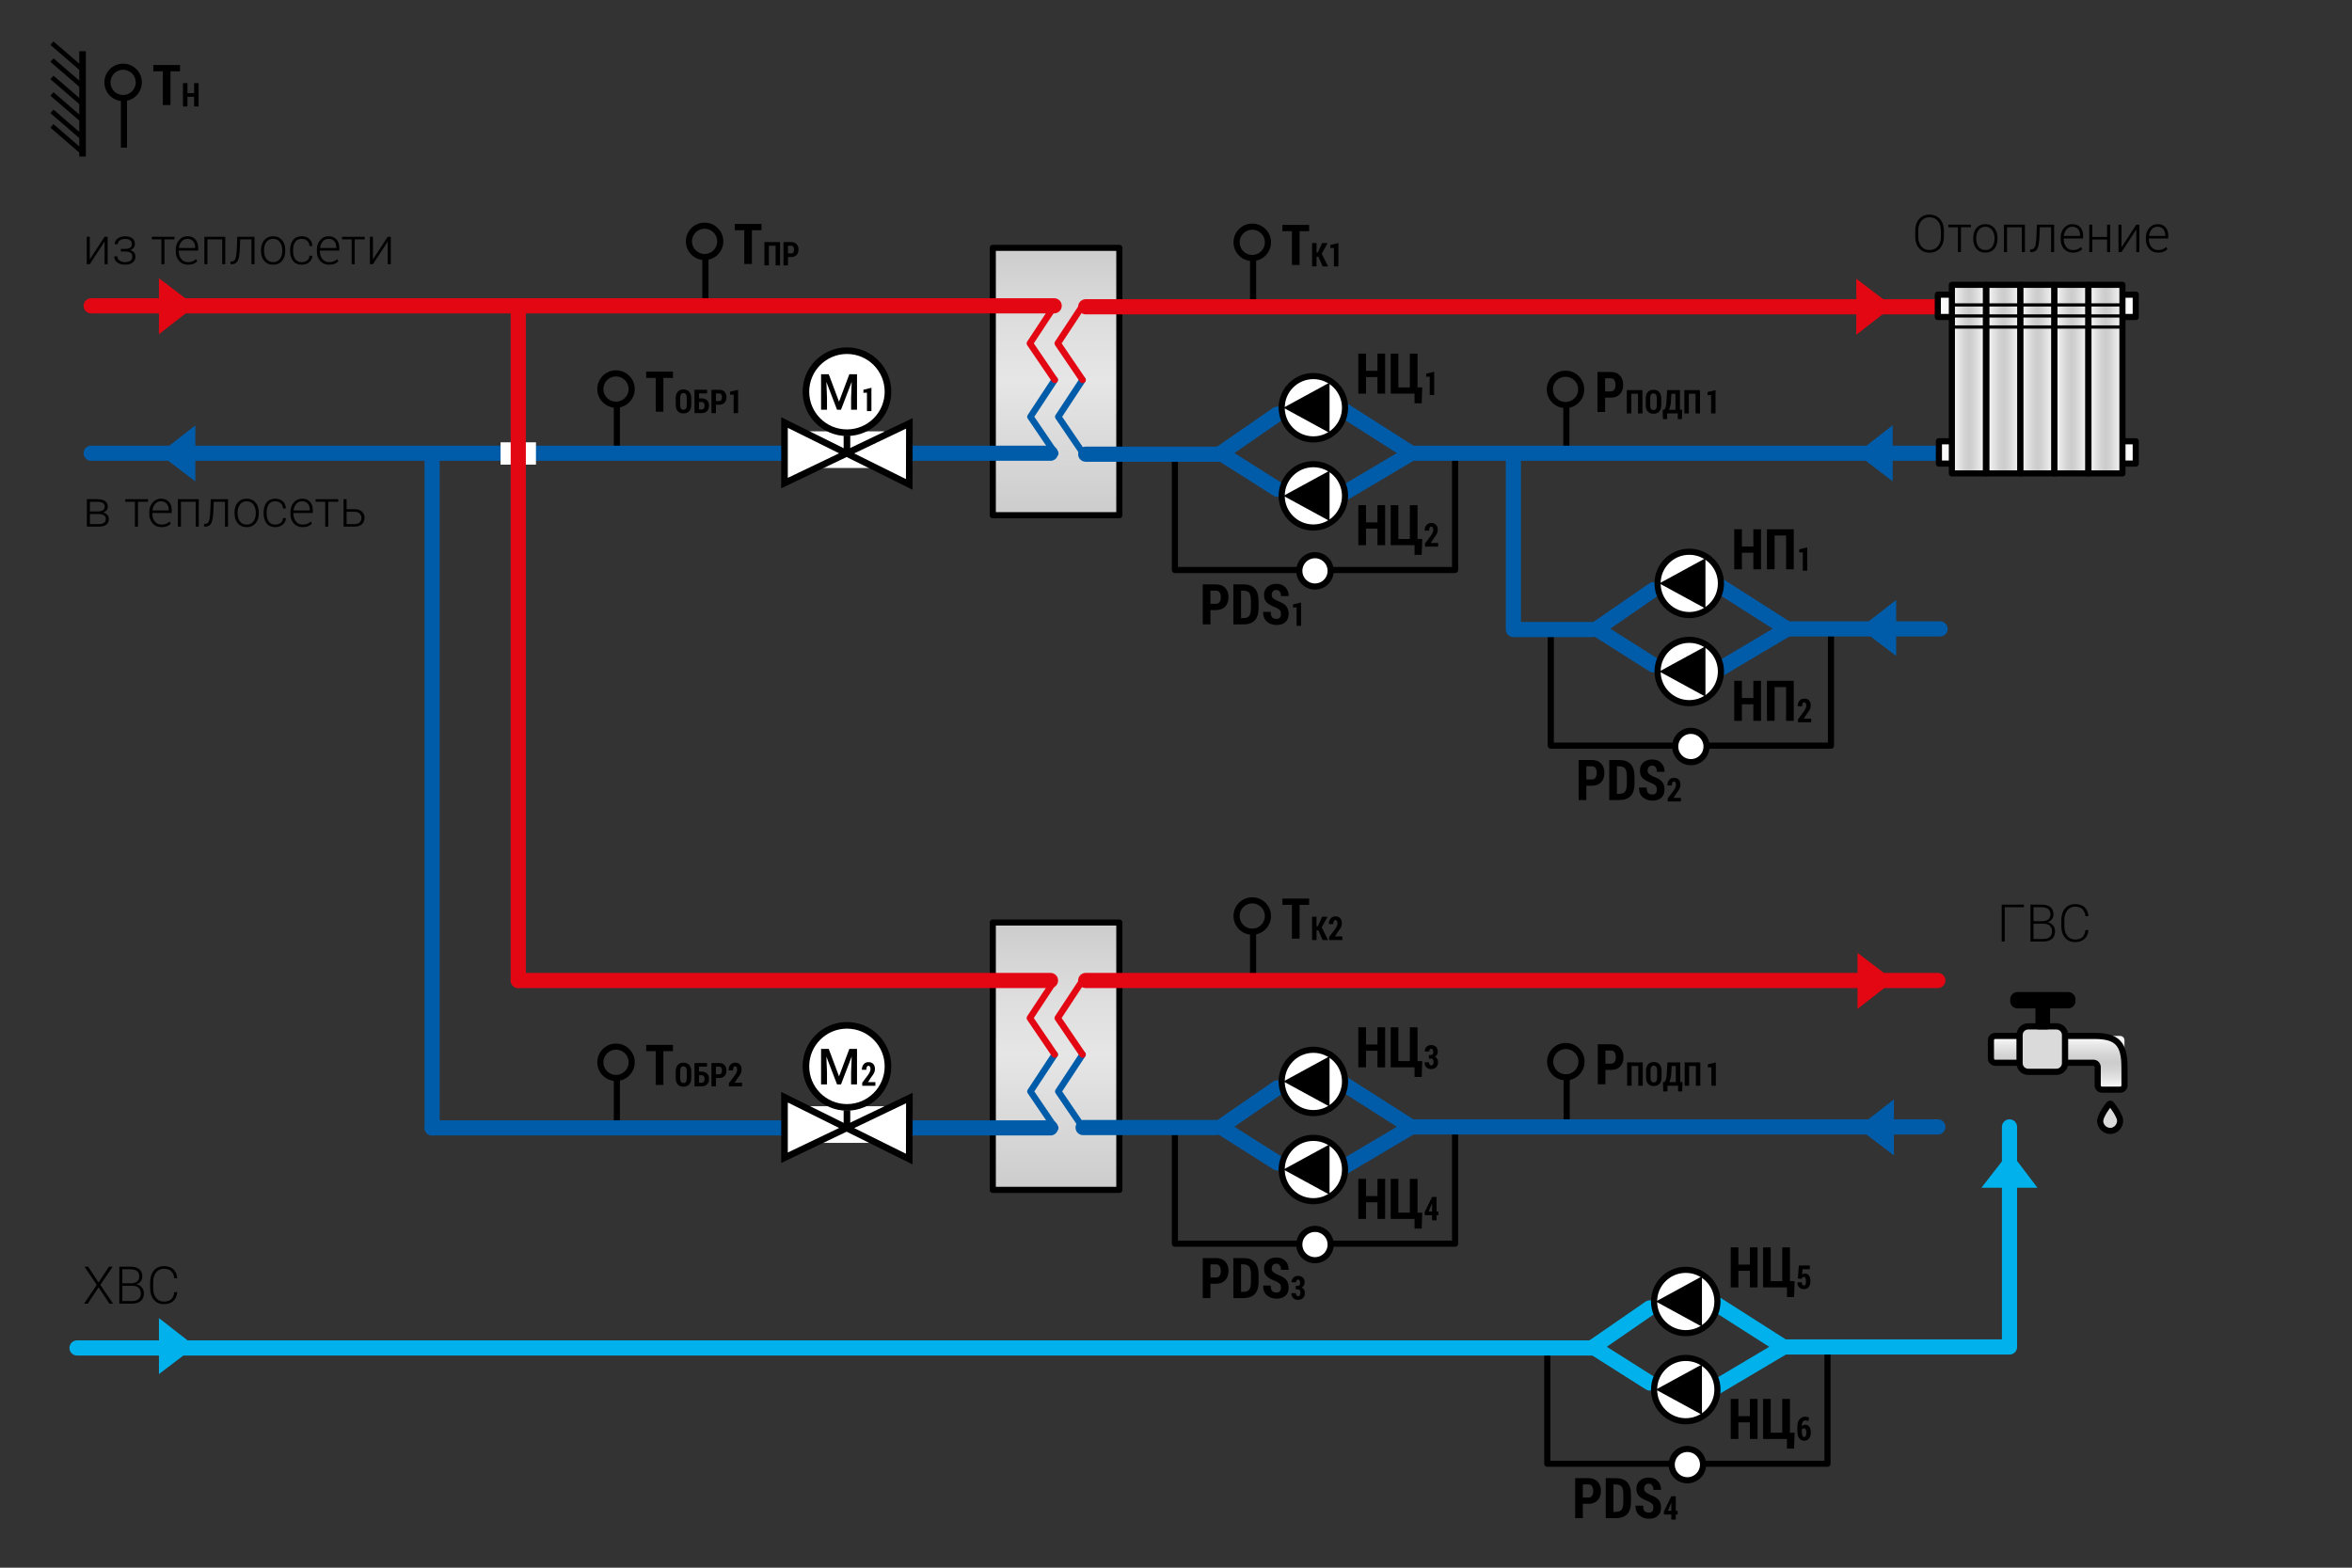 <?xml version="1.0" encoding="utf-8"?>
<!-- Generator: Adobe Illustrator 23.1.0, SVG Export Plug-In . SVG Version: 6.00 Build 0)  -->
<svg version="1.1" id="Слой_1" xmlns="http://www.w3.org/2000/svg" xmlns:xlink="http://www.w3.org/1999/xlink" x="0px" y="0px"
	 width="1200px" height="800px" viewBox="0 0 1200 800" style="enable-background:new 0 0 1200 800;" xml:space="preserve">
<rect x="0" y="0" width="1200" height="800" fill="#333333" stroke="none"/>
<style type="text/css">
	.st0{fill:none;stroke:#005CA9;stroke-width:7.735;stroke-linecap:round;stroke-linejoin:round;}
	.st1{fill:none;stroke:#000000;stroke-width:3.132;}
	.st2{fill:none;stroke:#000000;stroke-width:3.367;}
	.st3{fill:none;stroke:#000000;stroke-width:2.386;}
	.st4{fill:url(#SVGID_1_);stroke:#000000;stroke-width:3.132;stroke-linecap:round;stroke-linejoin:round;}
	.st5{fill:url(#SVGID_2_);stroke:#000000;stroke-width:3.132;stroke-linecap:round;stroke-linejoin:round;}
	.st6{fill:none;stroke:#000000;stroke-width:3.132;stroke-linecap:round;stroke-linejoin:round;}
	.st7{fill:#FFFFFF;stroke:#000000;stroke-width:3.132;}
	.st8{fill:none;stroke:#000000;stroke-width:3.132;stroke-linecap:round;stroke-linejoin:round;}
	.st9{fill:none;stroke:#00B1EB;stroke-width:7.735;stroke-linecap:round;stroke-linejoin:round;}
	.st10{fill:none;stroke:#005CA9;stroke-width:3.315;stroke-linecap:round;stroke-linejoin:round;}
	.st11{fill:none;stroke:#E30613;stroke-width:3.315;stroke-linecap:round;stroke-linejoin:round;}
	.st12{fill:none;stroke:#E30613;stroke-width:7.735;stroke-linecap:round;stroke-linejoin:round;}
	.st13{fill:#E30613;stroke:#FFFFFF;stroke-width:2.652;}
	.st14{fill:#FFFFFF;}
	.st15{fill:#005CA9;}
	.st16{fill:#E30613;}
	.st17{fill:#DADADA;stroke:#000000;stroke-width:3.132;stroke-linecap:round;stroke-linejoin:round;stroke-miterlimit:10;}
	.st18{fill:url(#SVGID_3_);}
	.st19{fill:url(#SVGID_4_);stroke:#000000;stroke-width:3.132;stroke-linecap:round;stroke-linejoin:round;stroke-miterlimit:10;}
	.st20{fill:#DADADA;stroke:#000000;stroke-width:3.181;stroke-linecap:round;stroke-linejoin:round;stroke-miterlimit:10;}
	.st21{stroke:#000000;stroke-width:3.132;stroke-linecap:round;stroke-linejoin:round;stroke-miterlimit:10;}
	.st22{fill:#00B1EB;}
	.st23{fill:#FFFFFF;stroke:#000000;stroke-width:3.367;}
	.st24{fill:#FFFFFF;stroke:#000000;stroke-width:3.367;}
	.st25{fill:url(#SVGID_5_);stroke:#000000;stroke-width:3.132;stroke-linecap:round;stroke-linejoin:round;}
	.st26{fill:url(#SVGID_6_);stroke:#000000;stroke-width:3.132;stroke-linecap:round;stroke-linejoin:round;}
	.st27{fill:url(#SVGID_7_);stroke:#000000;stroke-width:3.132;stroke-linecap:round;stroke-linejoin:round;}
	.st28{fill:url(#SVGID_8_);stroke:#000000;stroke-width:3.132;stroke-linecap:round;stroke-linejoin:round;}
	.st29{fill:url(#SVGID_9_);stroke:#000000;stroke-width:3.132;stroke-linecap:round;stroke-linejoin:round;}
	.st30{fill:url(#SVGID_10_);stroke:#000000;stroke-width:3.132;stroke-linecap:round;stroke-linejoin:round;}
	.st31{fill:url(#SVGID_11_);stroke:#000000;stroke-width:3.132;stroke-linecap:round;stroke-linejoin:round;}
	.st32{fill:url(#SVGID_12_);stroke:#000000;stroke-width:3.132;stroke-linecap:round;stroke-linejoin:round;}
	.st33{fill:url(#SVGID_13_);stroke:#000000;stroke-width:3.132;stroke-linecap:round;stroke-linejoin:round;}
	.st34{fill:url(#SVGID_14_);stroke:#000000;stroke-width:1.657;stroke-linecap:round;stroke-linejoin:round;}
	.st35{fill:url(#SVGID_15_);stroke:#000000;stroke-width:1.657;stroke-linecap:round;stroke-linejoin:round;}
	.st36{fill:url(#SVGID_16_);stroke:#000000;stroke-width:1.657;stroke-linecap:round;stroke-linejoin:round;}
	.st37{fill:url(#SVGID_17_);}
	.st38{fill:url(#SVGID_18_);stroke:#000000;stroke-width:3.132;stroke-linecap:round;stroke-linejoin:round;stroke-miterlimit:10;}
	.st39{fill:url(#SVGID_19_);stroke:#000000;stroke-width:3.132;stroke-linecap:round;stroke-linejoin:round;}
	.st40{fill:url(#SVGID_20_);}
	.st41{fill:url(#SVGID_21_);stroke:#000000;stroke-width:3.132;stroke-linecap:round;stroke-linejoin:round;stroke-miterlimit:10;}
	.st42{fill:url(#SVGID_22_);stroke:#000000;stroke-width:3.132;stroke-linecap:round;stroke-linejoin:round;}
	.st43{fill:url(#SVGID_23_);stroke:#000000;stroke-width:3.132;stroke-linecap:round;stroke-linejoin:round;}
	.st44{fill:url(#SVGID_24_);stroke:#000000;stroke-width:3.132;stroke-linecap:round;stroke-linejoin:round;}
	.st45{fill:url(#SVGID_25_);stroke:#000000;stroke-width:3.132;stroke-linecap:round;stroke-linejoin:round;}
	.st46{fill:url(#SVGID_26_);stroke:#000000;stroke-width:3.132;stroke-linecap:round;stroke-linejoin:round;}
	.st47{fill:url(#SVGID_27_);stroke:#000000;stroke-width:3.132;stroke-linecap:round;stroke-linejoin:round;}
	.st48{fill:url(#SVGID_28_);stroke:#000000;stroke-width:3.132;stroke-linecap:round;stroke-linejoin:round;}
	.st49{fill:url(#SVGID_29_);stroke:#000000;stroke-width:3.132;stroke-linecap:round;stroke-linejoin:round;}
	.st50{fill:url(#SVGID_30_);stroke:#000000;stroke-width:1.657;stroke-linecap:round;stroke-linejoin:round;}
	.st51{fill:url(#SVGID_31_);stroke:#000000;stroke-width:1.657;stroke-linecap:round;stroke-linejoin:round;}
	.st52{fill:url(#SVGID_32_);stroke:#000000;stroke-width:1.657;stroke-linecap:round;stroke-linejoin:round;}
	.st53{fill:url(#SVGID_33_);stroke:#000000;stroke-width:3.132;stroke-linecap:round;stroke-linejoin:round;}
	.st54{fill:url(#SVGID_34_);stroke:#000000;stroke-width:3.132;stroke-linecap:round;stroke-linejoin:round;}
	.st55{fill:url(#SVGID_35_);stroke:#000000;stroke-width:3.132;stroke-linecap:round;stroke-linejoin:round;}
	.st56{fill:url(#SVGID_36_);stroke:#000000;stroke-width:3.132;stroke-linecap:round;stroke-linejoin:round;}
	.st57{fill:url(#SVGID_37_);stroke:#000000;stroke-width:3.132;stroke-linecap:round;stroke-linejoin:round;}
	.st58{fill:url(#SVGID_38_);stroke:#000000;stroke-width:3.132;stroke-linecap:round;stroke-linejoin:round;}
	.st59{fill:url(#SVGID_39_);stroke:#000000;stroke-width:3.132;stroke-linecap:round;stroke-linejoin:round;}
	.st60{fill:url(#SVGID_40_);stroke:#000000;stroke-width:1.657;stroke-linecap:round;stroke-linejoin:round;}
	.st61{fill:url(#SVGID_41_);stroke:#000000;stroke-width:1.657;stroke-linecap:round;stroke-linejoin:round;}
	.st62{fill:url(#SVGID_42_);stroke:#000000;stroke-width:1.657;stroke-linecap:round;stroke-linejoin:round;}
	.st63{fill:url(#SVGID_43_);stroke:#000000;stroke-width:3.132;stroke-linecap:round;stroke-linejoin:round;}
	.st64{fill:url(#SVGID_44_);stroke:#000000;stroke-width:3.132;stroke-linecap:round;stroke-linejoin:round;}
	.st65{fill:url(#SVGID_45_);stroke:#000000;stroke-width:3.132;stroke-linecap:round;stroke-linejoin:round;}
	.st66{fill:url(#SVGID_46_);stroke:#000000;stroke-width:3.132;stroke-linecap:round;stroke-linejoin:round;}
	.st67{fill:url(#SVGID_47_);stroke:#000000;stroke-width:3.132;stroke-linecap:round;stroke-linejoin:round;}
	.st68{fill:url(#SVGID_48_);stroke:#000000;stroke-width:3.132;stroke-linecap:round;stroke-linejoin:round;}
	.st69{fill:url(#SVGID_49_);stroke:#000000;stroke-width:3.132;stroke-linecap:round;stroke-linejoin:round;}
	.st70{fill:url(#SVGID_50_);stroke:#000000;stroke-width:3.132;stroke-linecap:round;stroke-linejoin:round;}
	.st71{fill:url(#SVGID_51_);stroke:#000000;stroke-width:1.657;stroke-linecap:round;stroke-linejoin:round;}
	.st72{fill:url(#SVGID_52_);stroke:#000000;stroke-width:1.657;stroke-linecap:round;stroke-linejoin:round;}
	.st73{fill:url(#SVGID_53_);stroke:#000000;stroke-width:1.657;stroke-linecap:round;stroke-linejoin:round;}
	.st74{fill:url(#SVGID_54_);stroke:#000000;stroke-width:3.132;stroke-linecap:round;stroke-linejoin:round;}
	.st75{fill:url(#SVGID_55_);stroke:#000000;stroke-width:3.132;stroke-linecap:round;stroke-linejoin:round;}
	.st76{fill:url(#SVGID_56_);stroke:#000000;stroke-width:3.132;stroke-linecap:round;stroke-linejoin:round;}
	.st77{fill:url(#SVGID_57_);stroke:#000000;stroke-width:3.132;stroke-linecap:round;stroke-linejoin:round;}
	.st78{fill:url(#SVGID_58_);stroke:#000000;stroke-width:3.132;stroke-linecap:round;stroke-linejoin:round;}
	.st79{fill:url(#SVGID_59_);stroke:#000000;stroke-width:3.132;stroke-linecap:round;stroke-linejoin:round;}
	.st80{fill:url(#SVGID_60_);stroke:#000000;stroke-width:3.132;stroke-linecap:round;stroke-linejoin:round;}
	.st81{fill:url(#SVGID_61_);stroke:#000000;stroke-width:3.132;stroke-linecap:round;stroke-linejoin:round;}
	.st82{fill:url(#SVGID_62_);stroke:#000000;stroke-width:1.657;stroke-linecap:round;stroke-linejoin:round;}
	.st83{fill:url(#SVGID_63_);stroke:#000000;stroke-width:1.657;stroke-linecap:round;stroke-linejoin:round;}
	.st84{fill:url(#SVGID_64_);stroke:#000000;stroke-width:1.657;stroke-linecap:round;stroke-linejoin:round;}
	.st85{fill:url(#SVGID_65_);stroke:#000000;stroke-width:3.132;stroke-linecap:round;stroke-linejoin:round;}
	.st86{fill:url(#SVGID_66_);}
	.st87{fill:url(#SVGID_67_);stroke:#000000;stroke-width:3.132;stroke-linecap:round;stroke-linejoin:round;stroke-miterlimit:10;}
	.st88{fill:#333333;}
	.st89{fill:#666666;}
	.st90{fill:none;stroke:#000000;stroke-width:3.132;}
	.st91{fill:url(#SVGID_68_);}
	.st92{opacity:0.88;fill:url(#SVGID_69_);}
	.st93{fill:url(#SVGID_70_);}
	.st94{fill:url(#SVGID_71_);}
	.st95{opacity:0.48;fill:url(#SVGID_72_);}
	.st96{fill:#4D4D4D;}
	.st97{fill:url(#SVGID_73_);}
	.st98{fill:url(#SVGID_74_);}
	.st99{fill:url(#SVGID_75_);}
	.st100{fill:url(#SVGID_76_);}
	.st101{fill:url(#SVGID_77_);}
	.st102{fill:url(#SVGID_78_);}
	.st103{fill:url(#SVGID_79_);}
	.st104{fill:url(#SVGID_80_);}
	.st105{fill:none;stroke:#000000;stroke-width:2.311;}
	.st106{fill:#9D9D9C;}
	.st107{fill:none;stroke:#009FE3;stroke-width:19.2;stroke-linecap:round;stroke-linejoin:round;}
	.st108{fill:none;stroke:#009FE3;stroke-width:14.698;stroke-linecap:round;stroke-linejoin:round;}
	.st109{fill:none;stroke:#000000;stroke-width:3.047;}
	.st110{fill:#FFFFFF;stroke:#000000;stroke-width:3.047;}
	.st111{fill:none;stroke:#000000;stroke-width:2.16;}
	.st112{fill:none;stroke:#000000;stroke-width:3.047;stroke-linecap:round;stroke-linejoin:round;}
	.st113{fill:#FFFFFF;stroke:#000000;stroke-width:2.481;}
	.st114{fill:#FFFFFF;stroke:#000000;stroke-width:1.768;}
	.st115{fill:#FFFFFF;stroke:#000000;stroke-width:2.553;}
	.st116{fill:none;stroke:#000000;stroke-width:4.319;}
	.st117{fill:none;stroke:#F18970;stroke-width:9.142;}
	.st118{fill:none;stroke:#000000;stroke-width:2.438;}
	.st119{fill:#F18970;}
	.st120{fill:none;stroke:#000000;stroke-width:2.049;}
	.st121{fill:#FFFFFF;stroke:#000000;stroke-width:2.049;}
	.st122{fill:none;stroke:#009FE3;stroke-width:11;stroke-linejoin:round;}
	.st123{fill:#009FE3;}
	.st124{fill:none;stroke:#000000;stroke-width:3.064;}
	.st125{fill:url(#SVGID_81_);stroke:#000000;stroke-width:3.132;stroke-linecap:round;stroke-linejoin:round;}
	.st126{fill:url(#SVGID_82_);stroke:#000000;stroke-width:3.132;stroke-linecap:round;stroke-linejoin:round;}
	.st127{fill:url(#SVGID_83_);stroke:#000000;stroke-width:3.132;stroke-linecap:round;stroke-linejoin:round;}
	.st128{fill:url(#SVGID_84_);stroke:#000000;stroke-width:3.132;stroke-linecap:round;stroke-linejoin:round;}
	.st129{fill:url(#SVGID_85_);stroke:#000000;stroke-width:3.132;stroke-linecap:round;stroke-linejoin:round;}
	.st130{fill:url(#SVGID_86_);stroke:#000000;stroke-width:3.132;stroke-linecap:round;stroke-linejoin:round;}
	.st131{fill:url(#SVGID_87_);stroke:#000000;stroke-width:3.132;stroke-linecap:round;stroke-linejoin:round;}
	.st132{fill:url(#SVGID_88_);stroke:#000000;stroke-width:1.657;stroke-linecap:round;stroke-linejoin:round;}
	.st133{fill:url(#SVGID_89_);stroke:#000000;stroke-width:1.657;stroke-linecap:round;stroke-linejoin:round;}
	.st134{fill:url(#SVGID_90_);stroke:#000000;stroke-width:1.657;stroke-linecap:round;stroke-linejoin:round;}
</style>
<g>
	<line class="st1" x1="799.323" y1="549.766" x2="799.323" y2="575.072"/>
	<path class="st1" d="M798.902,549.766c-4.415,0-7.993-3.578-7.993-7.994c0-4.415,3.579-7.994,7.993-7.994s7.993,3.579,7.993,7.994
		C806.895,546.187,803.316,549.766,798.902,549.766"/>
</g>
<g>
	<path d="M819.095,545.996v7.323h-3.914v-20.425h6.817c1.974,0,3.52,0.594,4.637,1.781s1.677,2.777,1.677,4.77
		c0,2.001-0.56,3.594-1.677,4.776c-1.117,1.184-2.663,1.774-4.637,1.774H819.095z M819.095,542.797h2.903
		c0.795,0,1.394-0.309,1.796-0.926s0.604-1.417,0.604-2.398c0-1.001-0.201-1.814-0.604-2.441c-0.402-0.626-1.001-0.939-1.796-0.939
		h-2.903V542.797z"/>
	<path d="M838.143,554.046h-2.274v-10.043h-3.418v10.043h-2.282v-11.908h7.975V554.046z"/>
	<path d="M847.752,549.769c0,1.439-0.354,2.541-1.063,3.304c-0.709,0.764-1.68,1.146-2.911,1.146c-1.238,0-2.207-0.382-2.907-1.146
		c-0.701-0.763-1.052-1.864-1.052-3.304v-3.337c0-1.434,0.351-2.536,1.052-3.309c0.7-0.771,1.664-1.157,2.891-1.157
		c1.237,0,2.212,0.386,2.924,1.157c0.712,0.772,1.067,1.875,1.067,3.309V549.769z M845.47,546.415c0-0.889-0.14-1.54-0.421-1.954
		s-0.71-0.622-1.288-0.622s-0.999,0.206-1.264,0.618c-0.265,0.411-0.396,1.064-0.396,1.958v3.354c0,0.899,0.135,1.556,0.404,1.967
		c0.271,0.412,0.694,0.617,1.272,0.617c0.572,0,0.997-0.207,1.275-0.621s0.417-1.068,0.417-1.963V546.415z"/>
	<path d="M858.245,556.966h-2.086v-2.92h-5.422v2.92h-2.151l-0.131-4.776h0.761c0.333-0.321,0.612-0.87,0.839-1.644
		c0.226-0.774,0.358-1.979,0.396-3.615l0.294-4.793h6.535v10.052h1.161L858.245,556.966z M852.732,546.931
		c-0.038,1.26-0.151,2.305-0.339,3.137c-0.188,0.831-0.443,1.539-0.765,2.122h3.369v-8.187h-2.094L852.732,546.931z"/>
	<path d="M867.504,554.046h-2.274v-10.043h-3.418v10.043h-2.282v-11.908h7.975V554.046z"/>
	<path d="M875.427,554.046h-2.273v-9.405l-1.816,0.049v-1.554l4.09-1.006V554.046z"/>
</g>
<g>
	<line class="st1" x1="314.718" y1="550.088" x2="314.718" y2="575.394"/>
	<path class="st1" d="M314.296,550.088c-4.415,0-7.993-3.578-7.993-7.994c0-4.415,3.579-7.994,7.993-7.994
		c4.415,0,7.993,3.579,7.993,7.994C322.289,546.509,318.711,550.088,314.296,550.088"/>
</g>
<g>
	<path d="M343.339,536.414h-4.882v17.227h-3.9v-17.227h-4.868v-3.198h13.65V536.414z"/>
	<path d="M352.683,550.09c0,1.439-0.354,2.541-1.063,3.304c-0.708,0.764-1.679,1.146-2.911,1.146c-1.238,0-2.207-0.382-2.908-1.146
		c-0.701-0.763-1.051-1.864-1.051-3.304v-3.337c0-1.434,0.35-2.536,1.051-3.309c0.701-0.771,1.665-1.157,2.891-1.157
		c1.238,0,2.212,0.386,2.924,1.157c0.711,0.772,1.067,1.875,1.067,3.309V550.09z M350.401,546.737c0-0.889-0.141-1.54-0.421-1.954
		s-0.71-0.622-1.288-0.622c-0.578,0-0.999,0.206-1.264,0.618c-0.265,0.411-0.396,1.064-0.396,1.958v3.354
		c0,0.899,0.135,1.556,0.405,1.967c0.27,0.412,0.694,0.617,1.272,0.617c0.572,0,0.998-0.207,1.275-0.621
		c0.278-0.414,0.417-1.068,0.417-1.963V546.737z"/>
	<path d="M360.738,544.325h-4.106v2.519h1.399c1.156,0,2.066,0.334,2.731,1.002c0.665,0.668,0.998,1.574,0.998,2.72
		c0,1.161-0.334,2.085-1.001,2.772c-0.668,0.687-1.578,1.03-2.728,1.03h-3.697v-11.908h6.404V544.325z M356.632,548.7v3.812h1.399
		c0.469,0,0.829-0.183,1.079-0.548c0.251-0.365,0.376-0.837,0.376-1.415c0-0.551-0.125-0.996-0.376-1.337
		c-0.25-0.341-0.61-0.512-1.079-0.512H356.632z"/>
	<path d="M365.269,550.098v4.27h-2.282v-11.908h3.975c1.15,0,2.051,0.347,2.703,1.039s0.978,1.619,0.978,2.78
		c0,1.167-0.326,2.096-0.978,2.785s-1.553,1.034-2.703,1.034H365.269z M365.269,548.234h1.693c0.463,0,0.812-0.18,1.046-0.54
		c0.234-0.359,0.352-0.826,0.352-1.398c0-0.583-0.118-1.058-0.352-1.423s-0.583-0.548-1.046-0.548h-1.693V548.234z"/>
	<path d="M378.6,554.368h-6.715v-1.578l3.083-4.114c0.409-0.621,0.699-1.153,0.871-1.595s0.258-0.854,0.258-1.235
		c0-0.518-0.089-0.929-0.266-1.234s-0.438-0.458-0.781-0.458c-0.354,0-0.622,0.186-0.802,0.556c-0.18,0.371-0.27,0.867-0.27,1.489
		h-2.282c0-1.124,0.3-2.056,0.9-2.798c0.6-0.741,1.417-1.112,2.454-1.112c1.068,0,1.89,0.312,2.466,0.933
		c0.575,0.622,0.863,1.488,0.863,2.601c0,0.753-0.16,1.432-0.479,2.037c-0.319,0.604-0.866,1.415-1.64,2.429l-1.431,2.225h3.771
		V554.368z"/>
</g>
<g>
	<line class="st1" x1="63.235" y1="50.035" x2="63.235" y2="75.341"/>
	<path class="st1" d="M62.813,50.035c-4.415,0-7.993-3.578-7.993-7.994c0-4.415,3.579-7.994,7.993-7.994s7.993,3.579,7.993,7.994
		C70.807,46.456,67.228,50.035,62.813,50.035"/>
</g>
<g>
	<path d="M91.858,36.371h-4.882v17.227h-3.9V36.371h-4.868v-3.198h13.65V36.371z"/>
	<path d="M101.324,54.326h-2.282v-4.932h-3.411v4.932H93.35V42.417h2.282v5.12h3.411v-5.12h2.282V54.326z"/>
</g>
<g>
	<line class="st2" x1="42.136" y1="79.881" x2="42.136" y2="26.142"/>
	<line class="st3" x1="26.499" y1="64.245" x2="42.136" y2="77.74"/>
	<line class="st3" x1="26.499" y1="56.833" x2="42.136" y2="70.33"/>
	<line class="st3" x1="26.499" y1="47.945" x2="42.136" y2="61.443"/>
	<line class="st3" x1="26.499" y1="39.516" x2="42.136" y2="53.01"/>
	<line class="st3" x1="26.499" y1="30.662" x2="42.136" y2="44.153"/>
	<line class="st3" x1="26.499" y1="22.029" x2="42.136" y2="35.523"/>
</g>
<g>
	<line class="st1" x1="359.905" y1="131.154" x2="359.905" y2="156.461"/>
	<path class="st1" d="M359.484,131.154c-4.415,0-7.993-3.578-7.993-7.994c0-4.415,3.579-7.994,7.993-7.994
		c4.415,0,7.993,3.579,7.993,7.994C367.477,127.575,363.898,131.154,359.484,131.154"/>
</g>
<g>
	<path d="M388.515,117.483h-4.882v17.227h-3.9v-17.227h-4.868v-3.198h13.65V117.483z"/>
	<path d="M397.982,135.437h-2.274v-10.043h-3.418v10.043h-2.282v-11.908h7.975V135.437z"/>
	<path d="M402.022,131.167v4.27h-2.282v-11.908h3.975c1.15,0,2.052,0.347,2.703,1.039s0.978,1.619,0.978,2.78
		c0,1.167-0.326,2.096-0.978,2.785s-1.553,1.034-2.703,1.034H402.022z M402.022,129.303h1.692c0.464,0,0.813-0.18,1.047-0.54
		c0.234-0.359,0.352-0.826,0.352-1.398c0-0.583-0.117-1.058-0.352-1.423s-0.583-0.548-1.047-0.548h-1.692V129.303z"/>
</g>
<g>
	<line class="st1" x1="639.325" y1="475.44" x2="639.325" y2="500.747"/>
	<path class="st1" d="M638.904,475.44c-4.415,0-7.993-3.578-7.993-7.994c0-4.415,3.579-7.994,7.993-7.994
		c4.415,0,7.993,3.579,7.993,7.994C646.897,471.862,643.318,475.44,638.904,475.44"/>
</g>
<g>
	<path d="M667.936,461.755h-4.882v17.227h-3.9v-17.227h-4.868v-3.199h13.65V461.755z"/>
	<path d="M672.642,474.761h-0.932v4.948h-2.282v-11.908h2.282v4.842h0.687l2.143-4.842h2.789l-2.993,5.472l3.247,6.437h-2.772
		L672.642,474.761z"/>
	<path d="M684.868,479.709h-6.714v-1.579l3.083-4.113c0.409-0.622,0.699-1.153,0.871-1.595s0.258-0.854,0.258-1.235
		c0-0.518-0.089-0.93-0.266-1.234c-0.178-0.306-0.438-0.458-0.781-0.458c-0.354,0-0.622,0.186-0.802,0.556
		c-0.18,0.371-0.27,0.867-0.27,1.488h-2.282c0-1.123,0.3-2.055,0.899-2.797c0.6-0.741,1.418-1.112,2.454-1.112
		c1.068,0,1.891,0.311,2.466,0.933c0.575,0.621,0.862,1.488,0.862,2.601c0,0.753-0.159,1.432-0.479,2.036
		c-0.318,0.605-0.865,1.415-1.64,2.43l-1.431,2.225h3.77V479.709z"/>
</g>
<linearGradient id="SVGID_1_" gradientUnits="userSpaceOnUse" x1="538.808" y1="262.901" x2="538.808" y2="126.479">
	<stop  offset="0" style="stop-color:#CCCCCC"/>
	<stop  offset="0.505" style="stop-color:#E6E6E6"/>
	<stop  offset="0.717" style="stop-color:#DEDEDE"/>
	<stop  offset="1" style="stop-color:#CCCCCC"/>
</linearGradient>
<rect x="506.522" y="126.479" class="st4" width="64.574" height="136.422"/>
<linearGradient id="SVGID_2_" gradientUnits="userSpaceOnUse" x1="538.808" y1="607.188" x2="538.808" y2="470.766">
	<stop  offset="0" style="stop-color:#CCCCCC"/>
	<stop  offset="0.505" style="stop-color:#E6E6E6"/>
	<stop  offset="0.717" style="stop-color:#DEDEDE"/>
	<stop  offset="1" style="stop-color:#CCCCCC"/>
</linearGradient>
<rect x="506.522" y="470.766" class="st5" width="64.574" height="136.422"/>
<polyline class="st6" points="742.389,575.111 742.389,634.661 599.432,634.661 599.432,575.566 "/>
<path class="st7" d="M670.911,643.095c4.415,0,7.993-3.578,7.993-7.994c0-4.415-3.579-7.994-7.993-7.994
	c-4.415,0-7.993,3.579-7.993,7.994C662.917,639.516,666.496,643.095,670.911,643.095"/>
<g>
	<path d="M617.568,655.107v7.322h-3.914v-20.424h6.818c1.973,0,3.519,0.594,4.636,1.781c1.118,1.188,1.677,2.777,1.677,4.77
		c0,2-0.559,3.594-1.677,4.775c-1.117,1.184-2.663,1.775-4.636,1.775H617.568z M617.568,651.908h2.904
		c0.795,0,1.394-0.309,1.795-0.926c0.402-0.617,0.604-1.416,0.604-2.398c0-1-0.201-1.814-0.604-2.441
		c-0.401-0.625-1-0.939-1.795-0.939h-2.904V651.908z"/>
	<path d="M629.268,662.429v-20.424h5.148c2.534,0,4.454,0.691,5.759,2.076c1.305,1.383,1.957,3.506,1.957,6.367v3.564
		c0,2.871-0.652,4.992-1.957,6.361c-1.305,1.371-3.238,2.055-5.801,2.055H629.268z M633.182,645.203v14.043h0.968
		c1.59,0,2.668-0.391,3.233-1.172c0.566-0.781,0.85-2.135,0.85-4.061v-3.592c0-1.926-0.281-3.277-0.842-4.055
		c-0.562-0.775-1.628-1.164-3.199-1.164H633.182z"/>
	<path d="M653.551,657.099c0-0.814-0.185-1.445-0.554-1.895c-0.37-0.449-1.036-0.902-1.999-1.359
		c-2.067-0.758-3.599-1.594-4.595-2.506c-0.996-0.91-1.494-2.232-1.494-3.963c0-1.711,0.583-3.082,1.747-4.117
		c1.164-1.033,2.687-1.549,4.565-1.549c1.88,0,3.396,0.582,4.546,1.746s1.726,2.678,1.726,4.537h-3.914
		c0-0.963-0.206-1.727-0.617-2.293c-0.412-0.566-1.015-0.848-1.81-0.848c-0.748,0-1.323,0.238-1.726,0.715s-0.604,1.084-0.604,1.824
		c0,0.682,0.227,1.236,0.681,1.662c0.453,0.426,1.255,0.908,2.405,1.451c1.88,0.664,3.276,1.486,4.188,2.469
		c0.912,0.982,1.368,2.348,1.368,4.098c0,1.805-0.552,3.197-1.655,4.18s-2.609,1.473-4.518,1.473c-1.898,0-3.519-0.561-4.86-1.684
		c-1.342-1.121-2.013-2.787-2.013-4.994h3.928c0,1.301,0.233,2.217,0.701,2.75s1.216,0.799,2.244,0.799
		c0.786,0,1.358-0.219,1.719-0.658S653.551,657.884,653.551,657.099z"/>
	<path d="M661.099,656.181h1.129c0.382,0,0.661-0.145,0.838-0.434c0.178-0.289,0.267-0.703,0.267-1.244
		c0-0.469-0.089-0.846-0.267-1.131c-0.177-0.287-0.44-0.43-0.789-0.43c-0.283,0-0.524,0.127-0.724,0.379
		c-0.199,0.254-0.299,0.592-0.299,1.012h-2.273c0-0.982,0.307-1.77,0.92-2.365c0.613-0.594,1.384-0.891,2.311-0.891
		c1.047,0,1.874,0.291,2.482,0.871c0.607,0.58,0.912,1.422,0.912,2.523c0,0.551-0.13,1.053-0.389,1.504
		c-0.259,0.453-0.626,0.811-1.101,1.072c0.54,0.234,0.948,0.588,1.224,1.059c0.274,0.473,0.412,1.049,0.412,1.73
		c0,1.105-0.328,1.965-0.985,2.576c-0.657,0.609-1.512,0.916-2.563,0.916c-0.927,0-1.715-0.289-2.364-0.867
		c-0.648-0.578-0.973-1.438-0.973-2.576h2.281c0,0.469,0.105,0.85,0.315,1.145s0.479,0.441,0.806,0.441
		c0.376,0,0.671-0.15,0.883-0.449c0.213-0.301,0.319-0.707,0.319-1.219c0-0.648-0.102-1.115-0.303-1.398
		c-0.202-0.283-0.516-0.426-0.94-0.426h-1.129V656.181z"/>
</g>
<line class="st0" x1="718.832" y1="575.072" x2="988.688" y2="575.072"/>
<line class="st0" x1="683.593" y1="551.864" x2="720.049" y2="575.111"/>
<line class="st0" x1="622.802" y1="575.111" x2="651.715" y2="555.146"/>
<line class="st0" x1="683.456" y1="596.822" x2="720.049" y2="575.111"/>
<line class="st0" x1="622.802" y1="575.111" x2="651.769" y2="593.458"/>
<g>
	<path d="M706.702,544.665h-3.914v-8.459h-5.85v8.459h-3.914v-20.425h3.914v8.781h5.85v-8.781h3.914V544.665z"/>
	<path d="M709.55,524.241h3.899v17.24h5.864v-17.24h3.914v17.255h2.398l-0.267,8.094h-3.647v-4.924H709.55V524.241z"/>
	<path d="M729.036,538.416h1.129c0.382,0,0.661-0.145,0.838-0.434c0.178-0.288,0.267-0.703,0.267-1.243
		c0-0.469-0.089-0.846-0.267-1.132c-0.177-0.287-0.44-0.43-0.789-0.43c-0.283,0-0.524,0.127-0.724,0.38
		c-0.199,0.254-0.299,0.591-0.299,1.011h-2.273c0-0.981,0.307-1.77,0.92-2.364c0.613-0.594,1.384-0.892,2.311-0.892
		c1.047,0,1.874,0.291,2.482,0.871c0.607,0.581,0.912,1.422,0.912,2.523c0,0.551-0.13,1.053-0.389,1.505s-0.626,0.81-1.101,1.071
		c0.54,0.234,0.948,0.588,1.224,1.06c0.274,0.472,0.412,1.048,0.412,1.729c0,1.106-0.328,1.966-0.985,2.576
		s-1.512,0.916-2.563,0.916c-0.927,0-1.715-0.289-2.364-0.867c-0.648-0.578-0.973-1.437-0.973-2.576h2.281
		c0,0.469,0.105,0.851,0.315,1.146c0.21,0.294,0.479,0.441,0.806,0.441c0.376,0,0.671-0.15,0.883-0.45
		c0.213-0.3,0.319-0.706,0.319-1.219c0-0.648-0.102-1.114-0.303-1.398c-0.202-0.283-0.516-0.425-0.94-0.425h-1.129V538.416z"/>
</g>
<g>
	<path d="M706.702,622.002h-3.914v-8.459h-5.85v8.459h-3.914v-20.425h3.914v8.781h5.85v-8.781h3.914V622.002z"/>
	<path d="M709.55,601.578h3.899v17.24h5.864v-17.24h3.914v17.255h2.398l-0.267,8.094h-3.647v-4.924H709.55V601.578z"/>
	<path d="M732.93,618.264h0.948v1.865h-0.948v2.601h-2.282v-2.601h-3.713l-0.123-1.456l3.836-7.852h2.282V618.264z M728.881,618.264
		h1.767v-4.097l-0.024-0.009l-0.106,0.205L728.881,618.264z"/>
</g>
<g>
	<path class="st7" d="M686.247,551.864c0-8.926-7.234-16.162-16.162-16.162s-16.163,7.236-16.163,16.162
		c0,8.927,7.236,16.163,16.163,16.163S686.247,560.791,686.247,551.864"/>
	<polyline points="678.343,564.699 654.814,551.864 678.343,539.03 678.343,564.699 	"/>
</g>
<g>
	<path class="st7" d="M686.247,596.822c0-8.926-7.234-16.162-16.162-16.162s-16.163,7.236-16.163,16.162
		c0,8.927,7.236,16.163,16.163,16.163S686.247,605.748,686.247,596.822"/>
	<polyline points="678.343,609.656 654.814,596.822 678.343,583.987 678.343,609.656 	"/>
</g>
<line class="st0" x1="620.35" y1="575.402" x2="552.603" y2="575.402"/>
<polyline class="st8" points="932.389,687.41 932.389,746.96 789.432,746.96 789.432,687.865 "/>
<path class="st7" d="M860.911,755.393c4.415,0,7.993-3.578,7.993-7.994c0-4.415-3.579-7.994-7.993-7.994
	c-4.415,0-7.993,3.579-7.993,7.994C852.917,751.815,856.496,755.393,860.911,755.393"/>
<g>
	<path d="M807.568,767.404v7.323h-3.914v-20.425h6.818c1.973,0,3.519,0.594,4.636,1.781c1.118,1.188,1.677,2.777,1.677,4.77
		c0,2.001-0.559,3.594-1.677,4.776c-1.117,1.184-2.663,1.774-4.636,1.774H807.568z M807.568,764.206h2.904
		c0.795,0,1.394-0.309,1.795-0.926c0.402-0.617,0.604-1.417,0.604-2.398c0-1.001-0.201-1.814-0.604-2.441
		c-0.401-0.626-1-0.939-1.795-0.939h-2.904V764.206z"/>
	<path d="M819.268,774.727v-20.425h5.148c2.534,0,4.454,0.691,5.759,2.076c1.305,1.384,1.957,3.507,1.957,6.368v3.563
		c0,2.871-0.652,4.992-1.957,6.362s-3.238,2.055-5.801,2.055H819.268z M823.182,757.5v14.042h0.968c1.59,0,2.668-0.391,3.233-1.171
		c0.566-0.781,0.85-2.135,0.85-4.062v-3.591c0-1.927-0.281-3.278-0.842-4.055c-0.562-0.776-1.628-1.164-3.199-1.164H823.182z"/>
	<path d="M843.551,769.396c0-0.813-0.185-1.444-0.554-1.894c-0.37-0.449-1.036-0.902-1.999-1.36
		c-2.067-0.758-3.599-1.593-4.595-2.505c-0.996-0.911-1.494-2.232-1.494-3.963c0-1.711,0.583-3.083,1.747-4.117
		c1.164-1.033,2.687-1.55,4.565-1.55c1.88,0,3.396,0.582,4.546,1.746c1.15,1.165,1.726,2.678,1.726,4.538h-3.914
		c0-0.963-0.206-1.728-0.617-2.293c-0.412-0.566-1.015-0.849-1.81-0.849c-0.748,0-1.323,0.238-1.726,0.715
		c-0.402,0.478-0.604,1.085-0.604,1.824c0,0.683,0.227,1.236,0.681,1.662c0.453,0.426,1.255,0.909,2.405,1.452
		c1.88,0.664,3.276,1.486,4.188,2.469c0.912,0.982,1.368,2.348,1.368,4.097c0,1.805-0.552,3.198-1.655,4.18
		c-1.104,0.982-2.609,1.474-4.518,1.474c-1.898,0-3.519-0.562-4.86-1.684s-2.013-2.787-2.013-4.994h3.928
		c0,1.3,0.233,2.217,0.701,2.749c0.468,0.533,1.216,0.8,2.244,0.8c0.786,0,1.358-0.22,1.719-0.659S843.551,770.182,843.551,769.396z
		"/>
	<path d="M854.992,770.989h0.948v1.865h-0.948v2.601h-2.282v-2.601h-3.713l-0.123-1.456l3.836-7.852h2.282V770.989z
		 M850.943,770.989h1.767v-4.097l-0.024-0.009l-0.106,0.205L850.943,770.989z"/>
</g>
<line class="st9" x1="873.593" y1="664.163" x2="910.049" y2="687.41"/>
<line class="st9" x1="812.802" y1="687.41" x2="841.715" y2="667.444"/>
<line class="st9" x1="873.456" y1="709.12" x2="910.049" y2="687.41"/>
<line class="st9" x1="812.802" y1="687.41" x2="841.769" y2="705.756"/>
<g>
	<path d="M896.702,656.962h-3.914v-8.459h-5.85v8.459h-3.914v-20.424h3.914v8.781h5.85v-8.781h3.914V656.962z"/>
	<path d="M899.55,636.539h3.899v17.24h5.864v-17.24h3.914v17.254h2.398l-0.267,8.094h-3.647v-4.924H899.55V636.539z"/>
	<path d="M917.245,652.423l0.564-6.641h5.562v1.906h-3.705l-0.237,2.764l0.024,0.016c0.147-0.158,0.337-0.291,0.568-0.4
		c0.232-0.109,0.474-0.168,0.725-0.18c0.97-0.016,1.703,0.318,2.199,1.006s0.744,1.68,0.744,2.977c0,1.156-0.281,2.111-0.846,2.863
		s-1.39,1.129-2.475,1.129c-0.932,0-1.724-0.301-2.376-0.9c-0.651-0.6-0.977-1.441-0.977-2.527l2.265-0.123
		c0,0.547,0.097,0.965,0.291,1.256c0.193,0.291,0.459,0.438,0.797,0.438c0.371,0,0.639-0.191,0.802-0.576
		c0.164-0.385,0.245-0.898,0.245-1.541c0-0.715-0.091-1.273-0.273-1.678c-0.183-0.402-0.474-0.605-0.871-0.605
		c-0.3,0-0.523,0.086-0.671,0.254c-0.147,0.17-0.254,0.404-0.319,0.703L917.245,652.423z"/>
</g>
<g>
	<path d="M896.702,734.299h-3.914v-8.459h-5.85v8.459h-3.914v-20.425h3.914v8.781h5.85v-8.781h3.914V734.299z"/>
	<path d="M899.55,713.874h3.899v17.24h5.864v-17.24h3.914v17.255h2.398l-0.267,8.094h-3.647v-4.924H899.55V713.874z"/>
	<path d="M921.04,722.947c0.387,0,0.728,0.041,1.022,0.123c0.294,0.082,0.603,0.21,0.924,0.385l-0.384,1.758
		c-0.284-0.125-0.536-0.219-0.757-0.282c-0.221-0.063-0.484-0.094-0.789-0.094c-0.546,0-0.977,0.254-1.292,0.761
		c-0.316,0.507-0.478,1.251-0.483,2.232c0.24-0.256,0.516-0.452,0.826-0.589c0.312-0.136,0.663-0.204,1.056-0.204
		c0.872,0,1.544,0.373,2.016,1.12s0.707,1.724,0.707,2.928c0,1.211-0.305,2.199-0.916,2.965c-0.61,0.767-1.414,1.149-2.412,1.149
		c-1.074,0-1.935-0.417-2.58-1.251c-0.646-0.835-0.97-2.01-0.97-3.525v-2.453c0-1.576,0.372-2.807,1.116-3.693
		C918.868,723.39,919.841,722.947,921.04,722.947z M920.541,728.869c-0.306,0-0.561,0.052-0.765,0.155s-0.369,0.256-0.495,0.458
		v0.965c0,0.949,0.113,1.67,0.34,2.163c0.227,0.494,0.538,0.74,0.937,0.74c0.321,0,0.578-0.218,0.769-0.654
		c0.19-0.436,0.286-0.973,0.286-1.611c0-0.67-0.1-1.207-0.298-1.61C921.115,729.07,920.857,728.869,920.541,728.869z"/>
</g>
<g>
	<path class="st7" d="M876.247,664.162c0-8.926-7.234-16.162-16.162-16.162s-16.163,7.236-16.163,16.162
		c0,8.927,7.236,16.163,16.163,16.163S876.247,673.089,876.247,664.162"/>
	<polyline points="868.343,676.997 844.814,664.162 868.343,651.328 868.343,676.997 	"/>
</g>
<g>
	<path class="st7" d="M876.247,709.12c0-8.926-7.234-16.162-16.162-16.162s-16.163,7.236-16.163,16.162
		c0,8.927,7.236,16.163,16.163,16.163S876.247,718.047,876.247,709.12"/>
	<polyline points="868.343,721.955 844.814,709.12 868.343,696.286 868.343,721.955 	"/>
</g>
<line class="st9" x1="39.303" y1="687.865" x2="812.802" y2="687.865"/>
<line class="st0" x1="463.972" y1="231.28" x2="535.963" y2="231.28"/>
<line class="st0" x1="220.46" y1="575.566" x2="220.46" y2="231.517"/>
<polyline class="st10" points="538.118,193.86 525.726,212.684 538.392,231.325 "/>
<polyline class="st11" points="537.844,156.415 525.453,175.232 538.118,193.86 "/>
<polyline class="st10" points="552.329,193.86 539.937,212.684 552.603,231.325 "/>
<polyline class="st11" points="552.055,156.415 539.663,175.232 552.329,193.86 "/>
<line class="st12" x1="553.934" y1="500.34" x2="988.692" y2="500.34"/>
<line class="st12" x1="264.423" y1="500.34" x2="535.965" y2="500.34"/>
<line class="st0" x1="220.46" y1="575.566" x2="535.965" y2="575.566"/>
<g>
</g>
<rect x="412.988" y="564.514" class="st14" width="38.119" height="18.699"/>
<polyline class="st10" points="538.118,538.146 525.726,556.97 538.392,575.611 "/>
<polyline class="st11" points="537.844,500.701 525.453,519.518 538.118,538.146 "/>
<polyline class="st10" points="552.329,538.146 539.937,556.97 552.603,575.611 "/>
<polyline class="st11" points="552.055,500.701 539.663,519.518 552.329,538.146 "/>
<g>
	<polyline class="st15" points="966.278,561.031 947.714,575.49 966.278,589.619 	"/>
</g>
<g>
	<polyline class="st16" points="947.714,514.847 966.278,500.388 947.714,486.259 	"/>
</g>
<line class="st12" x1="46.521" y1="156.053" x2="537.844" y2="156.053"/>
<g>
	<polyline class="st16" points="81.091,170.56 99.655,156.101 81.091,141.973 	"/>
</g>
<g>
	<path d="M53.365,120.817h1.554v14.011h-1.554v-11.512l-0.039-0.013l-7.523,11.524h-1.541v-14.011h1.541v11.512l0.039,0.013
		L53.365,120.817z"/>
	<path d="M68.826,124.546c0,0.69-0.205,1.303-0.615,1.838c-0.41,0.536-0.995,0.945-1.755,1.23v0.039
		c0.88,0.25,1.539,0.654,1.975,1.211s0.654,1.263,0.654,2.117c0,1.304-0.481,2.31-1.444,3.017c-0.963,0.708-2.264,1.063-3.904,1.063
		c-1.476,0-2.75-0.358-3.82-1.075s-1.605-1.774-1.605-3.173h1.554c0,0.847,0.36,1.55,1.082,2.111
		c0.721,0.562,1.651,0.842,2.791,0.842c1.234,0,2.173-0.246,2.816-0.738s0.965-1.166,0.965-2.021c0-0.94-0.298-1.618-0.894-2.033
		c-0.596-0.414-1.541-0.621-2.836-0.621h-2.137v-1.347h2.137c1.251,0,2.145-0.209,2.681-0.628c0.535-0.419,0.803-1.038,0.803-1.858
		c0-0.785-0.283-1.418-0.848-1.897c-0.565-0.479-1.461-0.718-2.687-0.718c-1.027,0-1.893,0.25-2.596,0.751
		c-0.704,0.5-1.056,1.147-1.056,1.942h-1.541c0-1.209,0.499-2.178,1.496-2.907s2.229-1.095,3.697-1.095
		c1.631,0,2.888,0.335,3.768,1.004C68.386,122.269,68.826,123.251,68.826,124.546z"/>
	<path d="M89.001,122.137h-5.102v12.69h-1.554v-12.69h-4.908v-1.32h11.563V122.137z"/>
	<path d="M95.929,135.086c-1.865,0-3.373-0.632-4.526-1.896c-1.152-1.265-1.729-2.916-1.729-4.953v-0.713
		c0-2.046,0.572-3.718,1.716-5.018c1.144-1.299,2.549-1.949,4.215-1.949c1.752,0,3.11,0.533,4.073,1.6
		c0.962,1.066,1.444,2.527,1.444,4.384v1.32h-9.894v0.376c0,1.605,0.427,2.931,1.282,3.975c0.854,1.045,1.994,1.567,3.418,1.567
		c0.854,0,1.604-0.123,2.247-0.369s1.254-0.637,1.833-1.172l0.66,1.062c-0.526,0.553-1.17,0.989-1.929,1.309
		C97.979,134.927,97.042,135.086,95.929,135.086z M95.605,121.878c-1.166,0-2.135,0.434-2.907,1.302
		c-0.772,0.867-1.245,1.992-1.418,3.373h8.301v-0.389c0-1.243-0.35-2.269-1.049-3.075C97.832,122.282,96.856,121.878,95.605,121.878
		z"/>
	<path d="M114.925,134.828h-1.554V122.15h-7.549v12.678h-1.554v-14.011h10.657V134.828z"/>
	<path d="M129.843,120.817v14.011h-1.554V122.15h-5.736l-0.194,4.856c-0.129,2.875-0.483,4.897-1.062,6.066
		c-0.579,1.17-1.627,1.755-3.147,1.755h-0.557l0.026-1.386l0.479-0.013c0.941,0,1.599-0.449,1.975-1.347
		c0.376-0.897,0.62-2.59,0.732-5.076l0.259-6.189H129.843z"/>
	<path d="M133.158,127.615c0-2.106,0.557-3.809,1.67-5.108c1.114-1.299,2.62-1.949,4.52-1.949c1.908,0,3.418,0.65,4.532,1.949
		c1.114,1.3,1.67,3.002,1.67,5.108v0.428c0,2.115-0.555,3.817-1.664,5.108c-1.109,1.29-2.614,1.936-4.513,1.936
		c-1.917,0-3.432-0.646-4.545-1.936c-1.113-1.291-1.67-2.993-1.67-5.108V127.615z M134.712,128.042c0,1.657,0.403,3.028,1.21,4.111
		s1.958,1.625,3.451,1.625c1.476,0,2.618-0.542,3.425-1.625s1.211-2.454,1.211-4.111v-0.428c0-1.623-0.408-2.984-1.224-4.085
		s-1.962-1.651-3.438-1.651c-1.485,0-2.629,0.551-3.432,1.651s-1.204,2.462-1.204,4.085V128.042z"/>
	<path d="M153.98,133.779c1.053,0,1.953-0.285,2.7-0.854c0.747-0.57,1.146-1.377,1.198-2.422h1.489
		c-0.043,1.347-0.583,2.447-1.619,3.302c-1.036,0.855-2.292,1.282-3.768,1.282c-1.942,0-3.425-0.641-4.448-1.923
		s-1.535-2.972-1.535-5.069v-0.544c0-2.08,0.512-3.767,1.535-5.057c1.023-1.291,2.501-1.937,4.435-1.937
		c1.554,0,2.832,0.449,3.833,1.348c1.001,0.897,1.523,2.11,1.567,3.639h-1.489c-0.043-1.122-0.432-2.014-1.166-2.675
		c-0.734-0.66-1.649-0.99-2.745-0.99c-1.537,0-2.657,0.531-3.36,1.593s-1.055,2.422-1.055,4.079v0.544
		c0,1.692,0.352,3.063,1.055,4.111S152.435,133.779,153.98,133.779z"/>
	<path d="M167.926,135.086c-1.865,0-3.373-0.632-4.526-1.896c-1.152-1.265-1.729-2.916-1.729-4.953v-0.713
		c0-2.046,0.572-3.718,1.716-5.018c1.144-1.299,2.549-1.949,4.215-1.949c1.752,0,3.11,0.533,4.073,1.6
		c0.962,1.066,1.444,2.527,1.444,4.384v1.32h-9.894v0.376c0,1.605,0.427,2.931,1.282,3.975c0.854,1.045,1.994,1.567,3.418,1.567
		c0.854,0,1.604-0.123,2.247-0.369s1.254-0.637,1.833-1.172l0.66,1.062c-0.526,0.553-1.17,0.989-1.929,1.309
		C169.977,134.927,169.04,135.086,167.926,135.086z M167.603,121.878c-1.166,0-2.135,0.434-2.907,1.302
		c-0.772,0.867-1.245,1.992-1.418,3.373h8.301v-0.389c0-1.243-0.35-2.269-1.049-3.075
		C169.83,122.282,168.854,121.878,167.603,121.878z"/>
	<path d="M186.081,122.137h-5.102v12.69h-1.554v-12.69h-4.908v-1.32h11.563V122.137z"/>
	<path d="M197.826,120.817h1.554v14.011h-1.554v-11.512l-0.039-0.013l-7.523,11.524h-1.541v-14.011h1.541v11.512l0.039,0.013
		L197.826,120.817z"/>
</g>
<rect x="412.988" y="220.116" class="st14" width="38.119" height="18.699"/>
<g>
	<path d="M1032.621,462.954h-9.802v17.533h-1.541v-18.854h11.343V462.954z"/>
	<path d="M1035.963,480.488v-18.854h5.503c1.994,0,3.529,0.406,4.604,1.218c1.075,0.812,1.612,2.059,1.612,3.742
		c0,0.984-0.266,1.828-0.797,2.531c-0.53,0.704-1.258,1.189-2.182,1.457v0.039c1.131,0.207,2.046,0.74,2.745,1.599
		c0.699,0.859,1.049,1.867,1.049,3.023c0,1.719-0.535,3.022-1.605,3.911c-1.07,0.89-2.542,1.334-4.416,1.334H1035.963z
		 M1037.504,470.089h4.338c1.39,0,2.451-0.293,3.186-0.881c0.733-0.587,1.101-1.476,1.101-2.667c0-1.218-0.389-2.119-1.166-2.707
		c-0.776-0.587-1.942-0.88-3.496-0.88h-3.962V470.089z M1037.504,471.397v7.782h4.972c1.425,0,2.525-0.336,3.303-1.01
		c0.776-0.673,1.165-1.64,1.165-2.9c0-1.157-0.354-2.092-1.062-2.804s-1.762-1.068-3.16-1.068H1037.504z"/>
	<path d="M1065.552,474.621c-0.207,1.968-0.894,3.483-2.06,4.545c-1.165,1.063-2.758,1.593-4.777,1.593
		c-2.142,0-3.847-0.744-5.115-2.233c-1.27-1.489-1.903-3.464-1.903-5.925v-3.068c0-2.452,0.634-4.427,1.903-5.925
		c1.269-1.497,2.974-2.246,5.115-2.246c2.037,0,3.636,0.524,4.797,1.573s1.841,2.574,2.04,4.577h-1.541
		c-0.207-1.597-0.738-2.801-1.593-3.612s-2.09-1.218-3.703-1.218c-1.684,0-3.016,0.628-3.995,1.885
		c-0.98,1.256-1.47,2.902-1.47,4.939v3.095c0,2.063,0.489,3.722,1.47,4.973c0.979,1.252,2.312,1.878,3.995,1.878
		c1.622,0,2.859-0.393,3.71-1.179c0.85-0.785,1.379-2.002,1.586-3.651H1065.552z"/>
</g>
<g>
	<path d="M50.27,654.449l5.322-8.055h1.878l-6.268,9.297l6.475,9.557h-1.852l-5.529-8.313l-5.517,8.313h-1.878l6.475-9.557
		l-6.28-9.297h1.878L50.27,654.449z"/>
	<path d="M60.876,665.247v-18.854h5.503c1.994,0,3.529,0.406,4.604,1.217c1.075,0.813,1.612,2.059,1.612,3.742
		c0,0.984-0.266,1.828-0.797,2.531c-0.53,0.705-1.258,1.189-2.182,1.457v0.039c1.131,0.207,2.046,0.74,2.745,1.6
		s1.049,1.867,1.049,3.023c0,1.719-0.535,3.021-1.605,3.91c-1.07,0.891-2.542,1.334-4.416,1.334H60.876z M62.417,654.849h4.338
		c1.39,0,2.451-0.293,3.186-0.879c0.733-0.588,1.101-1.477,1.101-2.668c0-1.217-0.389-2.119-1.166-2.707
		c-0.776-0.586-1.942-0.881-3.496-0.881h-3.962V654.849z M62.417,656.158v7.783h4.972c1.425,0,2.525-0.338,3.303-1.012
		c0.776-0.672,1.165-1.639,1.165-2.9c0-1.156-0.354-2.09-1.062-2.803s-1.762-1.068-3.16-1.068H62.417z"/>
	<path d="M90.464,659.382c-0.207,1.969-0.894,3.482-2.06,4.545c-1.165,1.063-2.758,1.592-4.777,1.592
		c-2.142,0-3.847-0.744-5.115-2.232c-1.27-1.49-1.903-3.465-1.903-5.924v-3.07c0-2.451,0.634-4.426,1.903-5.924
		c1.269-1.498,2.974-2.246,5.115-2.246c2.037,0,3.636,0.523,4.797,1.572s1.841,2.576,2.04,4.578h-1.541
		c-0.207-1.598-0.738-2.801-1.593-3.613c-0.854-0.811-2.09-1.217-3.703-1.217c-1.684,0-3.016,0.629-3.995,1.885
		c-0.98,1.256-1.47,2.902-1.47,4.939v3.096c0,2.063,0.489,3.721,1.47,4.971c0.979,1.252,2.312,1.879,3.995,1.879
		c1.622,0,2.859-0.393,3.71-1.178c0.85-0.787,1.379-2.004,1.586-3.652H90.464z"/>
</g>
<g>
	<path class="st17" d="M1071.477,572.026c0.139,2.662,2.13,4.854,4.811,5.079c2.257,0.189,4.587-1.32,5.261-3.997
		c0.253-1.003,0.163-1.959-0.217-2.9c-0.979-2.423-2.468-4.515-4.02-6.562c-0.231-0.304-0.697-0.449-0.697-0.449
		c-0.234,0.005-0.47,0.165-0.71,0.48c-1.516,1.996-2.987,4.03-3.927,6.401C1071.733,570.694,1071.64,571.375,1071.477,572.026z"/>
	<g>
		<linearGradient id="SVGID_3_" gradientUnits="userSpaceOnUse" x1="1049.859" y1="556.057" x2="1049.859" y2="528.636">
			<stop  offset="0" style="stop-color:#FFFFFF"/>
			<stop  offset="0.178" style="stop-color:#E7E7E7"/>
			<stop  offset="0.378" style="stop-color:#D3D3D3"/>
			<stop  offset="0.513" style="stop-color:#CCCCCC"/>
			<stop  offset="0.642" style="stop-color:#D4D4D4"/>
			<stop  offset="0.837" style="stop-color:#E8E8E8"/>
			<stop  offset="1" style="stop-color:#FFFFFF"/>
		</linearGradient>
		<path class="st18" d="M1083.915,530.846c-0.001-1.216-0.997-2.21-2.212-2.21h-63.713c-1.215,0-2.21,0.995-2.21,2.21v9.269
			c0,1.216,0.995,2.21,2.21,2.21h50.052c1.216,0,2.21,0.995,2.21,2.21v9.312c0,1.216,0.995,2.21,2.21,2.21h9.269
			c1.215,0,2.209-0.995,2.208-2.21L1083.915,530.846z"/>
		<linearGradient id="SVGID_4_" gradientUnits="userSpaceOnUse" x1="1049.859" y1="556.057" x2="1049.859" y2="528.636">
			<stop  offset="0" style="stop-color:#FFFFFF"/>
			<stop  offset="0.178" style="stop-color:#E7E7E7"/>
			<stop  offset="0.378" style="stop-color:#D3D3D3"/>
			<stop  offset="0.513" style="stop-color:#CCCCCC"/>
			<stop  offset="0.642" style="stop-color:#D4D4D4"/>
			<stop  offset="0.837" style="stop-color:#E8E8E8"/>
			<stop  offset="1" style="stop-color:#FFFFFF"/>
		</linearGradient>
		<path class="st19" d="M1083.915,544.628c0-12.199-3.925-15.992-15.368-15.992h-50.558c-1.215,0-2.21,0.995-2.21,2.21v9.269
			c0,1.216,0.995,2.21,2.21,2.21h50.052c1.216,0,2.21,0.995,2.21,2.21v9.312c0,1.216,0.995,2.21,2.21,2.21h9.269
			c1.215,0,2.209-0.995,2.208-2.21L1083.915,544.628z"/>
	</g>
	<path class="st20" d="M1049.175,546.965h-14.365c-2.441,0-4.42-1.979-4.42-4.42V528.18c0-2.441,1.979-4.42,4.42-4.42h14.365
		c2.441,0,4.42,1.979,4.42,4.42v14.365C1053.595,544.986,1051.616,546.965,1049.175,546.965z"/>
	<rect x="1040.061" y="508.859" class="st21" width="4.345" height="14.901"/>
	<path class="st21" d="M1055.146,513.026h-25.768c-1.221,0-2.21-0.99-2.21-2.21v-0.795c0-1.221,0.989-2.21,2.21-2.21h25.768
		c1.221,0,2.21,0.989,2.21,2.21v0.795C1057.355,512.037,1056.366,513.026,1055.146,513.026z"/>
</g>
<g>
	<polyline class="st22" points="81.091,672.622 99.655,687.082 81.091,701.21 	"/>
</g>
<g>
	<polyline class="st22" points="1010.932,606.104 1025.391,587.54 1039.52,606.104 	"/>
</g>
<polyline class="st9" points="910.049,687.371 1025.254,687.371 1025.254,642.005 1025.254,642.005 1025.254,575.072 "/>
<g>
	<line class="st1" x1="314.718" y1="206.522" x2="314.718" y2="231.829"/>
	<path class="st1" d="M314.296,206.522c-4.415,0-7.993-3.578-7.993-7.994c0-4.415,3.579-7.994,7.993-7.994
		c4.415,0,7.993,3.579,7.993,7.994C322.289,202.943,318.711,206.522,314.296,206.522"/>
</g>
<g>
	<path d="M343.339,192.85h-4.882v17.227h-3.9V192.85h-4.868v-3.198h13.65V192.85z"/>
	<path d="M352.683,206.527c0,1.439-0.354,2.541-1.063,3.304c-0.708,0.764-1.679,1.146-2.911,1.146c-1.238,0-2.207-0.382-2.908-1.146
		c-0.701-0.763-1.051-1.864-1.051-3.304v-3.337c0-1.434,0.35-2.536,1.051-3.309c0.701-0.771,1.665-1.157,2.891-1.157
		c1.238,0,2.212,0.386,2.924,1.157c0.711,0.772,1.067,1.875,1.067,3.309V206.527z M350.401,203.173c0-0.889-0.141-1.54-0.421-1.954
		s-0.71-0.622-1.288-0.622c-0.578,0-0.999,0.206-1.264,0.618c-0.265,0.411-0.396,1.064-0.396,1.958v3.354
		c0,0.899,0.135,1.556,0.405,1.967c0.27,0.412,0.694,0.617,1.272,0.617c0.572,0,0.998-0.207,1.275-0.621
		c0.278-0.414,0.417-1.068,0.417-1.963V203.173z"/>
	<path d="M360.738,200.761h-4.106v2.519h1.399c1.156,0,2.066,0.334,2.731,1.002c0.665,0.668,0.998,1.574,0.998,2.72
		c0,1.161-0.334,2.085-1.001,2.772c-0.668,0.687-1.578,1.03-2.728,1.03h-3.697v-11.908h6.404V200.761z M356.632,205.136v3.812h1.399
		c0.469,0,0.829-0.183,1.079-0.548c0.251-0.365,0.376-0.837,0.376-1.415c0-0.551-0.125-0.996-0.376-1.337
		c-0.25-0.341-0.61-0.512-1.079-0.512H356.632z"/>
	<path d="M365.269,206.535v4.27h-2.282v-11.908h3.975c1.15,0,2.051,0.347,2.703,1.039s0.978,1.619,0.978,2.78
		c0,1.167-0.326,2.096-0.978,2.785s-1.553,1.034-2.703,1.034H365.269z M365.269,204.67h1.693c0.463,0,0.812-0.18,1.046-0.54
		c0.234-0.359,0.352-0.826,0.352-1.398c0-0.583-0.118-1.058-0.352-1.423s-0.583-0.548-1.046-0.548h-1.693V204.67z"/>
	<path d="M376.58,210.804h-2.274v-9.405l-1.815,0.049v-1.554l4.089-1.006V210.804z"/>
</g>
<line class="st0" x1="46.521" y1="231.28" x2="400.255" y2="231.28"/>
<g>
	<polyline class="st15" points="99.655,217.077 81.091,231.536 99.655,245.664 	"/>
</g>
<g>
	<path d="M44.326,268.748v-14.011h5.141c1.778,0,3.143,0.307,4.092,0.919c0.949,0.613,1.424,1.554,1.424,2.823
		c0,0.725-0.209,1.355-0.628,1.891c-0.419,0.535-1.012,0.919-1.781,1.152v0.039c0.898,0.164,1.617,0.55,2.156,1.158
		c0.539,0.609,0.809,1.323,0.809,2.144c0,1.295-0.456,2.266-1.366,2.914c-0.911,0.646-2.182,0.971-3.813,0.971H44.326z
		 M45.867,261.005h3.923c1.217-0.018,2.13-0.231,2.739-0.642c0.609-0.41,0.913-1.024,0.913-1.845c0-0.847-0.328-1.468-0.984-1.865
		c-0.656-0.396-1.653-0.596-2.991-0.596h-3.6V261.005z M45.867,262.3v5.153h4.493c1.183,0,2.085-0.22,2.707-0.66
		s0.932-1.092,0.932-1.956c0-0.794-0.315-1.415-0.945-1.864c-0.63-0.449-1.528-0.673-2.693-0.673H45.867z"/>
	<path d="M75.495,256.058h-5.102v12.69h-1.554v-12.69h-4.908v-1.32h11.563V256.058z"/>
	<path d="M82.423,269.007c-1.865,0-3.373-0.632-4.526-1.896c-1.152-1.265-1.729-2.916-1.729-4.953v-0.713
		c0-2.046,0.572-3.718,1.716-5.018c1.144-1.299,2.549-1.949,4.215-1.949c1.752,0,3.11,0.533,4.073,1.6
		c0.962,1.066,1.444,2.527,1.444,4.384v1.32h-9.894v0.376c0,1.605,0.427,2.931,1.282,3.975c0.854,1.045,1.994,1.567,3.418,1.567
		c0.854,0,1.604-0.123,2.247-0.369s1.254-0.637,1.833-1.172l0.66,1.062c-0.526,0.553-1.17,0.989-1.929,1.309
		C84.473,268.848,83.537,269.007,82.423,269.007z M82.099,255.799c-1.166,0-2.135,0.434-2.907,1.302
		c-0.772,0.867-1.245,1.992-1.418,3.373h8.301v-0.389c0-1.243-0.35-2.269-1.049-3.075C84.326,256.203,83.351,255.799,82.099,255.799
		z"/>
	<path d="M101.419,268.748h-1.554v-12.678h-7.549v12.678h-1.554v-14.011h10.657V268.748z"/>
	<path d="M116.337,254.738v14.011h-1.554v-12.678h-5.736l-0.194,4.856c-0.129,2.875-0.483,4.897-1.062,6.066
		c-0.579,1.17-1.627,1.755-3.147,1.755h-0.557l0.026-1.386l0.479-0.013c0.941,0,1.599-0.449,1.975-1.347
		c0.376-0.897,0.62-2.59,0.732-5.076l0.259-6.189H116.337z"/>
	<path d="M119.651,261.536c0-2.106,0.557-3.809,1.67-5.108c1.114-1.299,2.62-1.949,4.52-1.949c1.908,0,3.418,0.65,4.532,1.949
		c1.114,1.3,1.67,3.002,1.67,5.108v0.428c0,2.115-0.555,3.817-1.664,5.108c-1.109,1.29-2.614,1.936-4.513,1.936
		c-1.917,0-3.432-0.646-4.545-1.936c-1.113-1.291-1.67-2.993-1.67-5.108V261.536z M121.206,261.963c0,1.657,0.403,3.028,1.21,4.111
		s1.958,1.625,3.451,1.625c1.476,0,2.618-0.542,3.425-1.625s1.211-2.454,1.211-4.111v-0.428c0-1.623-0.408-2.984-1.224-4.085
		s-1.962-1.651-3.438-1.651c-1.485,0-2.629,0.551-3.432,1.651s-1.204,2.462-1.204,4.085V261.963z"/>
	<path d="M140.474,267.7c1.053,0,1.953-0.285,2.7-0.854c0.747-0.57,1.146-1.377,1.198-2.422h1.489
		c-0.043,1.347-0.583,2.447-1.619,3.302c-1.036,0.855-2.292,1.282-3.768,1.282c-1.942,0-3.425-0.641-4.448-1.923
		s-1.535-2.972-1.535-5.069v-0.544c0-2.08,0.512-3.767,1.535-5.057c1.023-1.291,2.501-1.937,4.435-1.937
		c1.554,0,2.832,0.449,3.833,1.348c1.001,0.897,1.523,2.11,1.567,3.639h-1.489c-0.043-1.122-0.432-2.014-1.166-2.675
		c-0.734-0.66-1.649-0.99-2.745-0.99c-1.537,0-2.657,0.531-3.36,1.593s-1.055,2.422-1.055,4.079v0.544
		c0,1.692,0.352,3.063,1.055,4.111S138.929,267.7,140.474,267.7z"/>
	<path d="M154.42,269.007c-1.865,0-3.373-0.632-4.526-1.896c-1.152-1.265-1.729-2.916-1.729-4.953v-0.713
		c0-2.046,0.572-3.718,1.716-5.018c1.144-1.299,2.549-1.949,4.215-1.949c1.752,0,3.11,0.533,4.073,1.6
		c0.962,1.066,1.444,2.527,1.444,4.384v1.32h-9.894v0.376c0,1.605,0.427,2.931,1.282,3.975c0.854,1.045,1.994,1.567,3.418,1.567
		c0.854,0,1.604-0.123,2.247-0.369s1.254-0.637,1.833-1.172l0.66,1.062c-0.526,0.553-1.17,0.989-1.929,1.309
		C156.471,268.848,155.534,269.007,154.42,269.007z M154.097,255.799c-1.166,0-2.135,0.434-2.907,1.302
		c-0.772,0.867-1.245,1.992-1.418,3.373h8.301v-0.389c0-1.243-0.35-2.269-1.049-3.075
		C156.324,256.203,155.348,255.799,154.097,255.799z"/>
	<path d="M172.575,256.058h-5.102v12.69h-1.554v-12.69h-4.908v-1.32h11.563V256.058z"/>
	<path d="M176.823,259.827h4.014c1.649,0,2.916,0.405,3.801,1.217c0.885,0.812,1.327,1.887,1.327,3.225
		c0,1.347-0.445,2.431-1.334,3.25c-0.889,0.82-2.154,1.23-3.794,1.23h-5.555v-14.011h1.541V259.827z M176.823,261.147v6.294h4.014
		c1.226,0,2.128-0.296,2.707-0.888c0.578-0.591,0.867-1.344,0.867-2.259c0-0.881-0.291-1.626-0.874-2.234
		c-0.583-0.608-1.482-0.913-2.7-0.913H176.823z"/>
</g>
<g>
	<polygon class="st23" points="463.972,216.039 400.255,246.52 400.255,215.623 463.9,247.194 	"/>
	<g>
		<circle class="st23" cx="432.114" cy="199.884" r="20.933"/>
		<g>
			<path d="M422.83,190.977l5.246,14.022l5.259-14.022h3.916v18.1h-3.021v-6.166l0.311-7.956h-0.037l-5.42,14.122h-2.026
				l-5.396-14.085h-0.037l0.311,7.919v6.166h-3.021v-18.1H422.83z"/>
			<path d="M444.604,209.804h-2.274v-9.405l-1.815,0.049v-1.554l4.089-1.006V209.804z"/>
		</g>
		<line class="st24" x1="432.114" y1="231.28" x2="432.114" y2="222.294"/>
	</g>
</g>
<g>
	<polygon class="st23" points="463.972,560.324 400.255,590.805 400.255,559.908 463.9,591.479 	"/>
	<g>
		<circle class="st23" cx="432.114" cy="544.169" r="20.933"/>
		<g>
			<path d="M422.83,535.261l5.246,14.022l5.259-14.022h3.916v18.1h-3.021v-6.166l0.311-7.956h-0.037l-5.42,14.122h-2.026
				l-5.396-14.085h-0.037l0.311,7.919v6.166h-3.021v-18.1H422.83z"/>
			<path d="M446.625,554.088h-6.715v-1.578l3.083-4.114c0.409-0.621,0.699-1.153,0.871-1.595s0.258-0.854,0.258-1.235
				c0-0.518-0.089-0.929-0.266-1.234s-0.438-0.458-0.781-0.458c-0.354,0-0.622,0.186-0.802,0.556c-0.18,0.371-0.27,0.867-0.27,1.489
				h-2.282c0-1.124,0.3-2.056,0.9-2.798c0.6-0.741,1.417-1.112,2.454-1.112c1.068,0,1.89,0.312,2.466,0.933
				c0.575,0.622,0.863,1.488,0.863,2.601c0,0.753-0.16,1.432-0.479,2.037c-0.319,0.604-0.866,1.415-1.64,2.429l-1.431,2.225h3.771
				V554.088z"/>
		</g>
		<line class="st24" x1="432.114" y1="575.564" x2="432.114" y2="566.579"/>
	</g>
</g>
<rect x="255.392" y="225.712" class="st14" width="18.062" height="11.393"/>
<line class="st12" x1="264.423" y1="500.34" x2="264.423" y2="156.053"/>
<g>
	<polyline class="st15" points="967.432,306.159 948.868,320.618 967.432,334.746 	"/>
</g>
<polyline class="st6" points="934.174,320.958 934.174,380.508 791.217,380.508 791.217,321.413 "/>
<path class="st7" d="M862.695,388.941c4.415,0,7.993-3.578,7.993-7.994c0-4.415-3.579-7.994-7.993-7.994s-7.993,3.579-7.993,7.994
	C854.702,385.363,858.281,388.941,862.695,388.941"/>
<g>
	<path d="M809.354,400.955v7.323h-3.914v-20.425h6.817c1.974,0,3.519,0.594,4.637,1.781c1.117,1.188,1.676,2.777,1.676,4.77
		c0,2.001-0.559,3.594-1.676,4.776c-1.118,1.184-2.663,1.774-4.637,1.774H809.354z M809.354,397.757h2.903
		c0.795,0,1.394-0.309,1.796-0.926s0.604-1.417,0.604-2.398c0-1.001-0.201-1.814-0.604-2.441c-0.402-0.626-1.001-0.939-1.796-0.939
		h-2.903V397.757z"/>
	<path d="M821.053,408.279v-20.425h5.148c2.534,0,4.454,0.691,5.759,2.076c1.305,1.384,1.957,3.507,1.957,6.368v3.563
		c0,2.871-0.652,4.992-1.957,6.362s-3.238,2.055-5.801,2.055H821.053z M824.967,391.052v14.042h0.968
		c1.59,0,2.667-0.391,3.233-1.171c0.565-0.781,0.849-2.135,0.849-4.062v-3.591c0-1.927-0.28-3.278-0.842-4.055
		c-0.561-0.776-1.627-1.164-3.198-1.164H824.967z"/>
	<path d="M845.336,402.948c0-0.813-0.185-1.444-0.554-1.894c-0.37-0.449-1.036-0.902-1.999-1.36
		c-2.067-0.758-3.599-1.593-4.595-2.505c-0.996-0.911-1.494-2.232-1.494-3.963c0-1.711,0.582-3.083,1.746-4.117
		c1.165-1.033,2.687-1.55,4.566-1.55s3.396,0.582,4.546,1.746c1.15,1.165,1.726,2.678,1.726,4.538h-3.914
		c0-0.963-0.206-1.728-0.617-2.293c-0.412-0.566-1.015-0.849-1.81-0.849c-0.748,0-1.324,0.238-1.726,0.715
		c-0.402,0.478-0.604,1.085-0.604,1.824c0,0.683,0.227,1.236,0.681,1.662c0.453,0.426,1.255,0.909,2.405,1.452
		c1.88,0.664,3.276,1.486,4.188,2.469c0.912,0.982,1.368,2.348,1.368,4.097c0,1.805-0.552,3.198-1.655,4.18
		c-1.104,0.982-2.609,1.474-4.518,1.474c-1.898,0-3.519-0.562-4.86-1.684c-1.343-1.122-2.014-2.787-2.014-4.994h3.928
		c0,1.3,0.234,2.217,0.702,2.749c0.467,0.533,1.216,0.8,2.244,0.8c0.786,0,1.358-0.22,1.719-0.659S845.336,403.734,845.336,402.948z
		"/>
	<path d="M857.603,409.006h-6.714v-1.578l3.083-4.114c0.409-0.621,0.699-1.153,0.871-1.595s0.258-0.854,0.258-1.235
		c0-0.518-0.089-0.929-0.266-1.234c-0.178-0.306-0.438-0.458-0.781-0.458c-0.354,0-0.622,0.186-0.802,0.556
		c-0.18,0.371-0.27,0.867-0.27,1.489H850.7c0-1.124,0.3-2.056,0.899-2.798c0.6-0.741,1.418-1.112,2.454-1.112
		c1.068,0,1.891,0.312,2.466,0.933c0.575,0.622,0.862,1.488,0.862,2.601c0,0.753-0.159,1.432-0.479,2.037
		c-0.318,0.604-0.865,1.415-1.64,2.429l-1.431,2.225h3.77V409.006z"/>
</g>
<line class="st0" x1="910.617" y1="320.919" x2="989.842" y2="320.919"/>
<line class="st0" x1="875.378" y1="297.711" x2="911.834" y2="320.958"/>
<line class="st0" x1="814.587" y1="320.958" x2="843.5" y2="300.992"/>
<line class="st0" x1="875.241" y1="342.668" x2="911.834" y2="320.958"/>
<line class="st0" x1="814.587" y1="320.958" x2="843.554" y2="339.304"/>
<g>
	<path d="M898.486,290.515h-3.914v-8.459h-5.85v8.459h-3.914v-20.426h3.914v8.781h5.85v-8.781h3.914V290.515z"/>
	<path d="M915.18,290.515h-3.9v-17.227h-5.863v17.227h-3.914v-20.426h13.678V290.515z"/>
	<path d="M922.061,291.242h-2.273v-9.404l-1.816,0.049v-1.555l4.09-1.006V291.242z"/>
</g>
<g>
	<path d="M898.486,367.851h-3.914v-8.459h-5.85v8.459h-3.914v-20.425h3.914v8.781h5.85v-8.781h3.914V367.851z"/>
	<path d="M915.18,367.851h-3.9v-17.227h-5.863v17.227h-3.914v-20.425h13.678V367.851z"/>
	<path d="M924.08,368.579h-6.714V367l3.083-4.114c0.409-0.621,0.699-1.153,0.871-1.595s0.258-0.854,0.258-1.235
		c0-0.518-0.089-0.929-0.266-1.234c-0.178-0.306-0.438-0.458-0.781-0.458c-0.354,0-0.622,0.186-0.802,0.556
		c-0.18,0.371-0.27,0.867-0.27,1.489h-2.282c0-1.124,0.3-2.056,0.899-2.798c0.6-0.741,1.418-1.112,2.454-1.112
		c1.068,0,1.891,0.312,2.466,0.933c0.575,0.622,0.862,1.488,0.862,2.601c0,0.753-0.159,1.432-0.479,2.037
		c-0.318,0.604-0.865,1.415-1.64,2.429l-1.431,2.225h3.77V368.579z"/>
</g>
<g>
	<path class="st7" d="M878.031,297.71c0-8.926-7.235-16.162-16.162-16.162s-16.163,7.236-16.163,16.162
		c0,8.927,7.236,16.163,16.163,16.163S878.031,306.637,878.031,297.71"/>
	<polyline points="870.128,310.545 846.599,297.71 870.128,284.876 870.128,310.545 	"/>
</g>
<g>
	<path class="st7" d="M878.031,342.668c0-8.926-7.235-16.162-16.162-16.162s-16.163,7.236-16.163,16.162
		c0,8.927,7.236,16.163,16.163,16.163S878.031,351.595,878.031,342.668"/>
	<polyline points="870.128,355.503 846.599,342.668 870.128,329.834 870.128,355.503 	"/>
</g>
<g>
	<line class="st1" x1="799.163" y1="206.693" x2="799.163" y2="232"/>
	<path class="st1" d="M798.741,206.693c-4.415,0-7.993-3.578-7.993-7.994c0-4.415,3.579-7.994,7.993-7.994
		c4.415,0,7.993,3.579,7.993,7.994C806.735,203.115,803.156,206.693,798.741,206.693"/>
</g>
<g>
	<path d="M818.935,202.926v7.323h-3.914v-20.425h6.817c1.974,0,3.52,0.594,4.637,1.781s1.677,2.777,1.677,4.77
		c0,2.001-0.56,3.594-1.677,4.776c-1.117,1.184-2.663,1.774-4.637,1.774H818.935z M818.935,199.728h2.903
		c0.795,0,1.394-0.309,1.796-0.926s0.604-1.417,0.604-2.398c0-1.001-0.201-1.814-0.604-2.441c-0.402-0.626-1.001-0.939-1.796-0.939
		h-2.903V199.728z"/>
	<path d="M837.982,210.977h-2.274v-10.043h-3.418v10.043h-2.282v-11.908h7.975V210.977z"/>
	<path d="M847.592,206.7c0,1.439-0.354,2.541-1.063,3.304c-0.709,0.764-1.68,1.146-2.911,1.146c-1.238,0-2.207-0.382-2.907-1.146
		c-0.701-0.763-1.052-1.864-1.052-3.304v-3.337c0-1.434,0.351-2.536,1.052-3.309c0.7-0.771,1.664-1.157,2.891-1.157
		c1.237,0,2.212,0.386,2.924,1.157c0.712,0.772,1.067,1.875,1.067,3.309V206.7z M845.31,203.346c0-0.889-0.14-1.54-0.421-1.954
		s-0.71-0.622-1.288-0.622s-0.999,0.206-1.264,0.618c-0.265,0.411-0.396,1.064-0.396,1.958v3.354c0,0.899,0.135,1.556,0.404,1.967
		c0.271,0.412,0.694,0.617,1.272,0.617c0.572,0,0.997-0.207,1.275-0.621s0.417-1.068,0.417-1.963V203.346z"/>
	<path d="M858.085,213.897h-2.086v-2.92h-5.422v2.92h-2.151l-0.131-4.776h0.761c0.333-0.321,0.612-0.87,0.839-1.644
		c0.226-0.774,0.358-1.979,0.396-3.615l0.294-4.793h6.535v10.052h1.161L858.085,213.897z M852.572,203.862
		c-0.038,1.26-0.151,2.305-0.339,3.137c-0.188,0.831-0.443,1.539-0.765,2.122h3.369v-8.187h-2.094L852.572,203.862z"/>
	<path d="M867.344,210.977h-2.274v-10.043h-3.418v10.043h-2.282v-11.908h7.975V210.977z"/>
	<path d="M875.267,210.977h-2.273v-9.405l-1.816,0.049v-1.554l4.09-1.006V210.977z"/>
</g>
<g>
	<line class="st1" x1="639.325" y1="131.648" x2="639.325" y2="156.954"/>
	<path class="st1" d="M638.904,131.648c-4.415,0-7.993-3.578-7.993-7.994c0-4.415,3.579-7.994,7.993-7.994
		c4.415,0,7.993,3.579,7.993,7.994C646.897,128.069,643.318,131.648,638.904,131.648"/>
</g>
<g>
	<path d="M667.936,117.977h-4.882v17.227h-3.9v-17.227h-4.868v-3.198h13.65V117.977z"/>
	<path d="M672.642,130.983h-0.932v4.948h-2.282v-11.908h2.282v4.842h0.687l2.143-4.842h2.789l-2.993,5.472l3.247,6.437h-2.772
		L672.642,130.983z"/>
	<path d="M682.849,135.931h-2.273v-9.405l-1.816,0.049v-1.554l4.09-1.006V135.931z"/>
</g>
<polyline class="st6" points="742.389,231.319 742.389,290.869 599.432,290.869 599.432,231.773 "/>
<path class="st7" d="M670.911,299.302c4.415,0,7.993-3.578,7.993-7.994c0-4.415-3.579-7.994-7.993-7.994
	c-4.415,0-7.993,3.579-7.993,7.994C662.917,295.723,666.496,299.302,670.911,299.302"/>
<g>
	<path d="M617.568,311.316v7.324h-3.914v-20.426h6.818c1.973,0,3.519,0.594,4.636,1.781c1.118,1.188,1.677,2.777,1.677,4.77
		c0,2.002-0.559,3.594-1.677,4.777c-1.117,1.184-2.663,1.773-4.636,1.773H617.568z M617.568,308.119h2.904
		c0.795,0,1.394-0.309,1.795-0.926c0.402-0.617,0.604-1.418,0.604-2.398c0-1.002-0.201-1.814-0.604-2.441
		c-0.401-0.627-1-0.939-1.795-0.939h-2.904V308.119z"/>
	<path d="M629.268,318.64v-20.426h5.148c2.534,0,4.454,0.691,5.759,2.076s1.957,3.508,1.957,6.369v3.563
		c0,2.871-0.652,4.992-1.957,6.363c-1.305,1.369-3.238,2.055-5.801,2.055H629.268z M633.182,301.413v14.041h0.968
		c1.59,0,2.668-0.391,3.233-1.17c0.566-0.781,0.85-2.135,0.85-4.063v-3.59c0-1.928-0.281-3.279-0.842-4.055
		c-0.562-0.777-1.628-1.164-3.199-1.164H633.182z"/>
	<path d="M653.551,313.308c0-0.813-0.185-1.443-0.554-1.893c-0.37-0.449-1.036-0.902-1.999-1.361
		c-2.067-0.758-3.599-1.592-4.595-2.504s-1.494-2.232-1.494-3.963c0-1.711,0.583-3.084,1.747-4.117s2.687-1.551,4.565-1.551
		c1.88,0,3.396,0.582,4.546,1.746c1.15,1.166,1.726,2.678,1.726,4.539h-3.914c0-0.963-0.206-1.729-0.617-2.293
		c-0.412-0.566-1.015-0.85-1.81-0.85c-0.748,0-1.323,0.238-1.726,0.715c-0.402,0.479-0.604,1.086-0.604,1.824
		c0,0.684,0.227,1.236,0.681,1.662c0.453,0.426,1.255,0.91,2.405,1.453c1.88,0.664,3.276,1.486,4.188,2.469
		c0.912,0.982,1.368,2.348,1.368,4.096c0,1.805-0.552,3.199-1.655,4.18c-1.104,0.982-2.609,1.475-4.518,1.475
		c-1.898,0-3.519-0.563-4.86-1.684c-1.342-1.123-2.013-2.787-2.013-4.994h3.928c0,1.299,0.233,2.217,0.701,2.748
		c0.468,0.533,1.216,0.801,2.244,0.801c0.786,0,1.358-0.221,1.719-0.66S653.551,314.095,653.551,313.308z"/>
	<path d="M663.798,319.367h-2.273v-9.404l-1.816,0.049v-1.555l4.09-1.006V319.367z"/>
</g>
<line class="st12" x1="553.934" y1="156.547" x2="988.061" y2="156.547"/>
<path class="st0" d="M812.135,321.248h-40.003c0,0,0-89.457,0-85.231"/>
<line class="st0" x1="718.832" y1="231.28" x2="988.057" y2="231.28"/>
<line class="st0" x1="683.593" y1="208.071" x2="720.049" y2="231.319"/>
<line class="st0" x1="622.802" y1="231.319" x2="651.715" y2="211.353"/>
<line class="st0" x1="683.456" y1="253.029" x2="720.049" y2="231.319"/>
<line class="st0" x1="622.802" y1="231.319" x2="651.769" y2="249.665"/>
<g>
	<path d="M706.702,200.875h-3.914v-8.459h-5.85v8.459h-3.914v-20.425h3.914v8.781h5.85v-8.781h3.914V200.875z"/>
	<path d="M709.55,180.451h3.899v17.24h5.864v-17.24h3.914v17.255h2.398l-0.267,8.094h-3.647v-4.924H709.55V180.451z"/>
	<path d="M731.735,201.603h-2.273v-9.405l-1.816,0.049v-1.554l4.09-1.006V201.603z"/>
</g>
<g>
	<path d="M706.702,278.212h-3.914v-8.459h-5.85v8.459h-3.914v-20.425h3.914v8.781h5.85v-8.781h3.914V278.212z"/>
	<path d="M709.55,257.788h3.899v17.24h5.864v-17.24h3.914v17.255h2.398l-0.267,8.094h-3.647v-4.924H709.55V257.788z"/>
	<path d="M733.755,278.94h-6.714v-1.578l3.083-4.114c0.409-0.621,0.699-1.153,0.871-1.595s0.258-0.854,0.258-1.235
		c0-0.518-0.089-0.929-0.266-1.234c-0.178-0.306-0.438-0.458-0.781-0.458c-0.354,0-0.622,0.186-0.802,0.556
		c-0.18,0.371-0.27,0.867-0.27,1.489h-2.282c0-1.124,0.3-2.056,0.899-2.798c0.6-0.741,1.418-1.112,2.454-1.112
		c1.068,0,1.891,0.312,2.466,0.933c0.575,0.622,0.862,1.488,0.862,2.601c0,0.753-0.159,1.432-0.479,2.037
		c-0.318,0.604-0.865,1.415-1.64,2.429l-1.431,2.225h3.77V278.94z"/>
</g>
<g>
	<path class="st7" d="M686.247,208.071c0-8.926-7.234-16.162-16.162-16.162s-16.163,7.236-16.163,16.162
		c0,8.927,7.236,16.163,16.163,16.163S686.247,216.998,686.247,208.071"/>
	<polyline points="678.343,220.906 654.814,208.071 678.343,195.237 678.343,220.906 	"/>
</g>
<g>
	<path class="st7" d="M686.247,253.029c0-8.926-7.234-16.162-16.162-16.162s-16.163,7.236-16.163,16.162
		c0,8.927,7.236,16.163,16.163,16.163S686.247,261.956,686.247,253.029"/>
	<polyline points="678.343,265.863 654.814,253.029 678.343,240.194 678.343,265.863 	"/>
</g>
<line class="st0" x1="553.934" y1="231.773" x2="622.802" y2="231.773"/>
<g>
	<path d="M991.801,120.769c0,2.426-0.669,4.392-2.007,5.898c-1.339,1.506-3.13,2.259-5.374,2.259c-2.21,0-3.974-0.753-5.29-2.259
		c-1.316-1.507-1.975-3.473-1.975-5.898V117.7c0-2.417,0.656-4.383,1.969-5.898c1.312-1.515,3.073-2.272,5.283-2.272
		c2.244,0,4.038,0.758,5.38,2.272c1.343,1.516,2.014,3.481,2.014,5.898V120.769z M990.247,117.674c0-2.021-0.516-3.656-1.548-4.908
		c-1.031-1.252-2.462-1.878-4.292-1.878c-1.787,0-3.184,0.626-4.189,1.878s-1.509,2.888-1.509,4.908v3.095
		c0,2.037,0.505,3.682,1.516,4.934c1.01,1.252,2.408,1.877,4.195,1.877c1.839,0,3.27-0.623,4.293-1.871
		c1.022-1.247,1.534-2.894,1.534-4.939V117.674z"/>
	<path d="M1005.592,115.964h-5.103v12.69h-1.554v-12.69h-4.908v-1.32h11.564V115.964z"/>
	<path d="M1006.744,121.442c0-2.106,0.557-3.809,1.67-5.108c1.114-1.299,2.62-1.949,4.52-1.949c1.908,0,3.419,0.65,4.532,1.949
		c1.113,1.3,1.67,3.002,1.67,5.108v0.428c0,2.115-0.555,3.817-1.663,5.108c-1.109,1.29-2.614,1.936-4.514,1.936
		c-1.916,0-3.431-0.646-4.545-1.936c-1.113-1.291-1.67-2.993-1.67-5.108V121.442z M1008.298,121.87c0,1.657,0.403,3.028,1.211,4.111
		c0.807,1.083,1.957,1.625,3.45,1.625c1.477,0,2.618-0.542,3.426-1.625c0.807-1.083,1.211-2.454,1.211-4.111v-0.428
		c0-1.623-0.408-2.984-1.225-4.085c-0.815-1.101-1.961-1.651-3.438-1.651c-1.485,0-2.629,0.551-3.432,1.651
		s-1.204,2.462-1.204,4.085V121.87z"/>
	<path d="M1033.109,128.655h-1.555v-12.678h-7.549v12.678h-1.554v-14.011h10.657V128.655z"/>
	<path d="M1048.026,114.644v14.011h-1.554v-12.678h-5.736l-0.194,4.856c-0.13,2.875-0.484,4.897-1.063,6.066
		c-0.578,1.17-1.627,1.755-3.146,1.755h-0.557l0.025-1.386l0.479-0.013c0.94,0,1.6-0.449,1.975-1.347
		c0.376-0.897,0.619-2.59,0.731-5.076l0.26-6.189H1048.026z"/>
	<path d="M1057.608,128.913c-1.864,0-3.373-0.632-4.525-1.896c-1.152-1.265-1.729-2.916-1.729-4.953v-0.713
		c0-2.046,0.571-3.718,1.716-5.018c1.144-1.299,2.549-1.949,4.215-1.949c1.752,0,3.109,0.533,4.072,1.6s1.444,2.527,1.444,4.384
		v1.32h-9.894v0.376c0,1.605,0.428,2.931,1.282,3.975c0.854,1.045,1.994,1.567,3.418,1.567c0.855,0,1.604-0.123,2.247-0.369
		s1.254-0.637,1.832-1.172l0.661,1.062c-0.527,0.553-1.17,0.989-1.93,1.309S1058.723,128.913,1057.608,128.913z M1057.285,115.705
		c-1.165,0-2.135,0.434-2.907,1.302c-0.772,0.867-1.245,1.992-1.418,3.373h8.301v-0.389c0-1.243-0.35-2.269-1.049-3.075
		C1059.513,116.109,1058.537,115.705,1057.285,115.705z"/>
	<path d="M1076.605,128.655h-1.555v-6.423h-7.549v6.423h-1.554v-14.011h1.554v6.28h7.549v-6.28h1.555V128.655z"/>
	<path d="M1089.955,114.644h1.555v14.011h-1.555v-11.512l-0.038-0.013l-7.523,11.524h-1.541v-14.011h1.541v11.512l0.038,0.013
		L1089.955,114.644z"/>
	<path d="M1101.079,128.913c-1.864,0-3.373-0.632-4.525-1.896c-1.152-1.265-1.729-2.916-1.729-4.953v-0.713
		c0-2.046,0.571-3.718,1.716-5.018c1.144-1.299,2.549-1.949,4.215-1.949c1.752,0,3.109,0.533,4.072,1.6s1.444,2.527,1.444,4.384
		v1.32h-9.894v0.376c0,1.605,0.428,2.931,1.282,3.975c0.854,1.045,1.994,1.567,3.418,1.567c0.855,0,1.604-0.123,2.247-0.369
		s1.254-0.637,1.832-1.172l0.661,1.062c-0.527,0.553-1.17,0.989-1.93,1.309S1102.193,128.913,1101.079,128.913z M1100.756,115.705
		c-1.165,0-2.135,0.434-2.907,1.302c-0.772,0.867-1.245,1.992-1.418,3.373h8.301v-0.389c0-1.243-0.35-2.269-1.049-3.075
		C1102.983,116.109,1102.008,115.705,1100.756,115.705z"/>
</g>
<g>
	<polyline class="st15" points="965.647,217.025 947.083,231.484 965.647,245.612 	"/>
</g>
<g>
	<polyline class="st16" points="947.083,170.84 965.647,156.381 947.083,142.253 	"/>
</g>
<g>
	<linearGradient id="SVGID_5_" gradientUnits="userSpaceOnUse" x1="988.688" y1="156.06" x2="1089.67" y2="156.06">
		<stop  offset="0" style="stop-color:#FFFFFF"/>
		<stop  offset="0.178" style="stop-color:#E7E7E7"/>
		<stop  offset="0.378" style="stop-color:#D3D3D3"/>
		<stop  offset="0.513" style="stop-color:#CCCCCC"/>
		<stop  offset="0.642" style="stop-color:#D4D4D4"/>
		<stop  offset="0.837" style="stop-color:#E8E8E8"/>
		<stop  offset="1" style="stop-color:#FFFFFF"/>
	</linearGradient>
	<polygon class="st25" points="988.688,161.757 1089.671,161.757 1089.671,150.364 988.688,150.364 	"/>
	<linearGradient id="SVGID_6_" gradientUnits="userSpaceOnUse" x1="989.239" y1="230.877" x2="1089.67" y2="230.877">
		<stop  offset="0" style="stop-color:#FFFFFF"/>
		<stop  offset="0.178" style="stop-color:#E7E7E7"/>
		<stop  offset="0.378" style="stop-color:#D3D3D3"/>
		<stop  offset="0.513" style="stop-color:#CCCCCC"/>
		<stop  offset="0.642" style="stop-color:#D4D4D4"/>
		<stop  offset="0.837" style="stop-color:#E8E8E8"/>
		<stop  offset="1" style="stop-color:#FFFFFF"/>
	</linearGradient>
	<polygon class="st26" points="989.239,236.573 1089.671,236.573 1089.671,225.181 989.239,225.181 	"/>
	<linearGradient id="SVGID_7_" gradientUnits="userSpaceOnUse" x1="995.854" y1="193.469" x2="1013.206" y2="193.469">
		<stop  offset="0" style="stop-color:#FFFFFF"/>
		<stop  offset="0.178" style="stop-color:#E7E7E7"/>
		<stop  offset="0.378" style="stop-color:#D3D3D3"/>
		<stop  offset="0.513" style="stop-color:#CCCCCC"/>
		<stop  offset="0.642" style="stop-color:#D4D4D4"/>
		<stop  offset="0.837" style="stop-color:#E8E8E8"/>
		<stop  offset="1" style="stop-color:#FFFFFF"/>
	</linearGradient>
	<rect x="995.854" y="145.353" class="st27" width="17.352" height="96.232"/>
	<linearGradient id="SVGID_8_" gradientUnits="userSpaceOnUse" x1="1013.469" y1="193.469" x2="1030.821" y2="193.469">
		<stop  offset="0" style="stop-color:#FFFFFF"/>
		<stop  offset="0.178" style="stop-color:#E7E7E7"/>
		<stop  offset="0.378" style="stop-color:#D3D3D3"/>
		<stop  offset="0.513" style="stop-color:#CCCCCC"/>
		<stop  offset="0.642" style="stop-color:#D4D4D4"/>
		<stop  offset="0.837" style="stop-color:#E8E8E8"/>
		<stop  offset="1" style="stop-color:#FFFFFF"/>
	</linearGradient>
	<rect x="1013.469" y="145.353" class="st28" width="17.352" height="96.232"/>
	<linearGradient id="SVGID_9_" gradientUnits="userSpaceOnUse" x1="1030.821" y1="193.469" x2="1048.173" y2="193.469">
		<stop  offset="0" style="stop-color:#FFFFFF"/>
		<stop  offset="0.178" style="stop-color:#E7E7E7"/>
		<stop  offset="0.378" style="stop-color:#D3D3D3"/>
		<stop  offset="0.513" style="stop-color:#CCCCCC"/>
		<stop  offset="0.642" style="stop-color:#D4D4D4"/>
		<stop  offset="0.837" style="stop-color:#E8E8E8"/>
		<stop  offset="1" style="stop-color:#FFFFFF"/>
	</linearGradient>
	<rect x="1030.821" y="145.353" class="st29" width="17.352" height="96.232"/>
	<linearGradient id="SVGID_10_" gradientUnits="userSpaceOnUse" x1="1048.173" y1="193.469" x2="1065.524" y2="193.469">
		<stop  offset="0" style="stop-color:#FFFFFF"/>
		<stop  offset="0.178" style="stop-color:#E7E7E7"/>
		<stop  offset="0.378" style="stop-color:#D3D3D3"/>
		<stop  offset="0.513" style="stop-color:#CCCCCC"/>
		<stop  offset="0.642" style="stop-color:#D4D4D4"/>
		<stop  offset="0.837" style="stop-color:#E8E8E8"/>
		<stop  offset="1" style="stop-color:#FFFFFF"/>
	</linearGradient>
	<rect x="1048.173" y="145.353" class="st30" width="17.352" height="96.232"/>
	<linearGradient id="SVGID_11_" gradientUnits="userSpaceOnUse" x1="1065.524" y1="193.469" x2="1082.876" y2="193.469">
		<stop  offset="0" style="stop-color:#FFFFFF"/>
		<stop  offset="0.178" style="stop-color:#E7E7E7"/>
		<stop  offset="0.378" style="stop-color:#D3D3D3"/>
		<stop  offset="0.513" style="stop-color:#CCCCCC"/>
		<stop  offset="0.642" style="stop-color:#D4D4D4"/>
		<stop  offset="0.837" style="stop-color:#E8E8E8"/>
		<stop  offset="1" style="stop-color:#FFFFFF"/>
	</linearGradient>
	<rect x="1065.524" y="145.353" class="st31" width="17.352" height="96.232"/>
	<linearGradient id="SVGID_12_" gradientUnits="userSpaceOnUse" x1="995.854" y1="161.235" x2="1082.876" y2="161.235">
		<stop  offset="0" style="stop-color:#FFFFFF"/>
		<stop  offset="0.178" style="stop-color:#E7E7E7"/>
		<stop  offset="0.378" style="stop-color:#D3D3D3"/>
		<stop  offset="0.513" style="stop-color:#CCCCCC"/>
		<stop  offset="0.642" style="stop-color:#D4D4D4"/>
		<stop  offset="0.837" style="stop-color:#E8E8E8"/>
		<stop  offset="1" style="stop-color:#FFFFFF"/>
	</linearGradient>
	
		<line style="fill:url(#SVGID_12_);stroke:#000000;stroke-width:1.657;stroke-linecap:round;stroke-linejoin:round;" x1="995.854" y1="161.235" x2="1082.876" y2="161.235"/>
	<linearGradient id="SVGID_13_" gradientUnits="userSpaceOnUse" x1="995.854" y1="155.597" x2="1082.876" y2="155.597">
		<stop  offset="0" style="stop-color:#FFFFFF"/>
		<stop  offset="0.178" style="stop-color:#E7E7E7"/>
		<stop  offset="0.378" style="stop-color:#D3D3D3"/>
		<stop  offset="0.513" style="stop-color:#CCCCCC"/>
		<stop  offset="0.642" style="stop-color:#D4D4D4"/>
		<stop  offset="0.837" style="stop-color:#E8E8E8"/>
		<stop  offset="1" style="stop-color:#FFFFFF"/>
	</linearGradient>
	
		<line style="fill:url(#SVGID_13_);stroke:#000000;stroke-width:1.657;stroke-linecap:round;stroke-linejoin:round;" x1="995.854" y1="155.597" x2="1082.876" y2="155.597"/>
	<linearGradient id="SVGID_14_" gradientUnits="userSpaceOnUse" x1="995.854" y1="166.873" x2="1082.876" y2="166.873">
		<stop  offset="0" style="stop-color:#FFFFFF"/>
		<stop  offset="0.178" style="stop-color:#E7E7E7"/>
		<stop  offset="0.378" style="stop-color:#D3D3D3"/>
		<stop  offset="0.513" style="stop-color:#CCCCCC"/>
		<stop  offset="0.642" style="stop-color:#D4D4D4"/>
		<stop  offset="0.837" style="stop-color:#E8E8E8"/>
		<stop  offset="1" style="stop-color:#FFFFFF"/>
	</linearGradient>
	<line class="st34" x1="995.854" y1="166.873" x2="1082.876" y2="166.873"/>
</g>
</svg>
